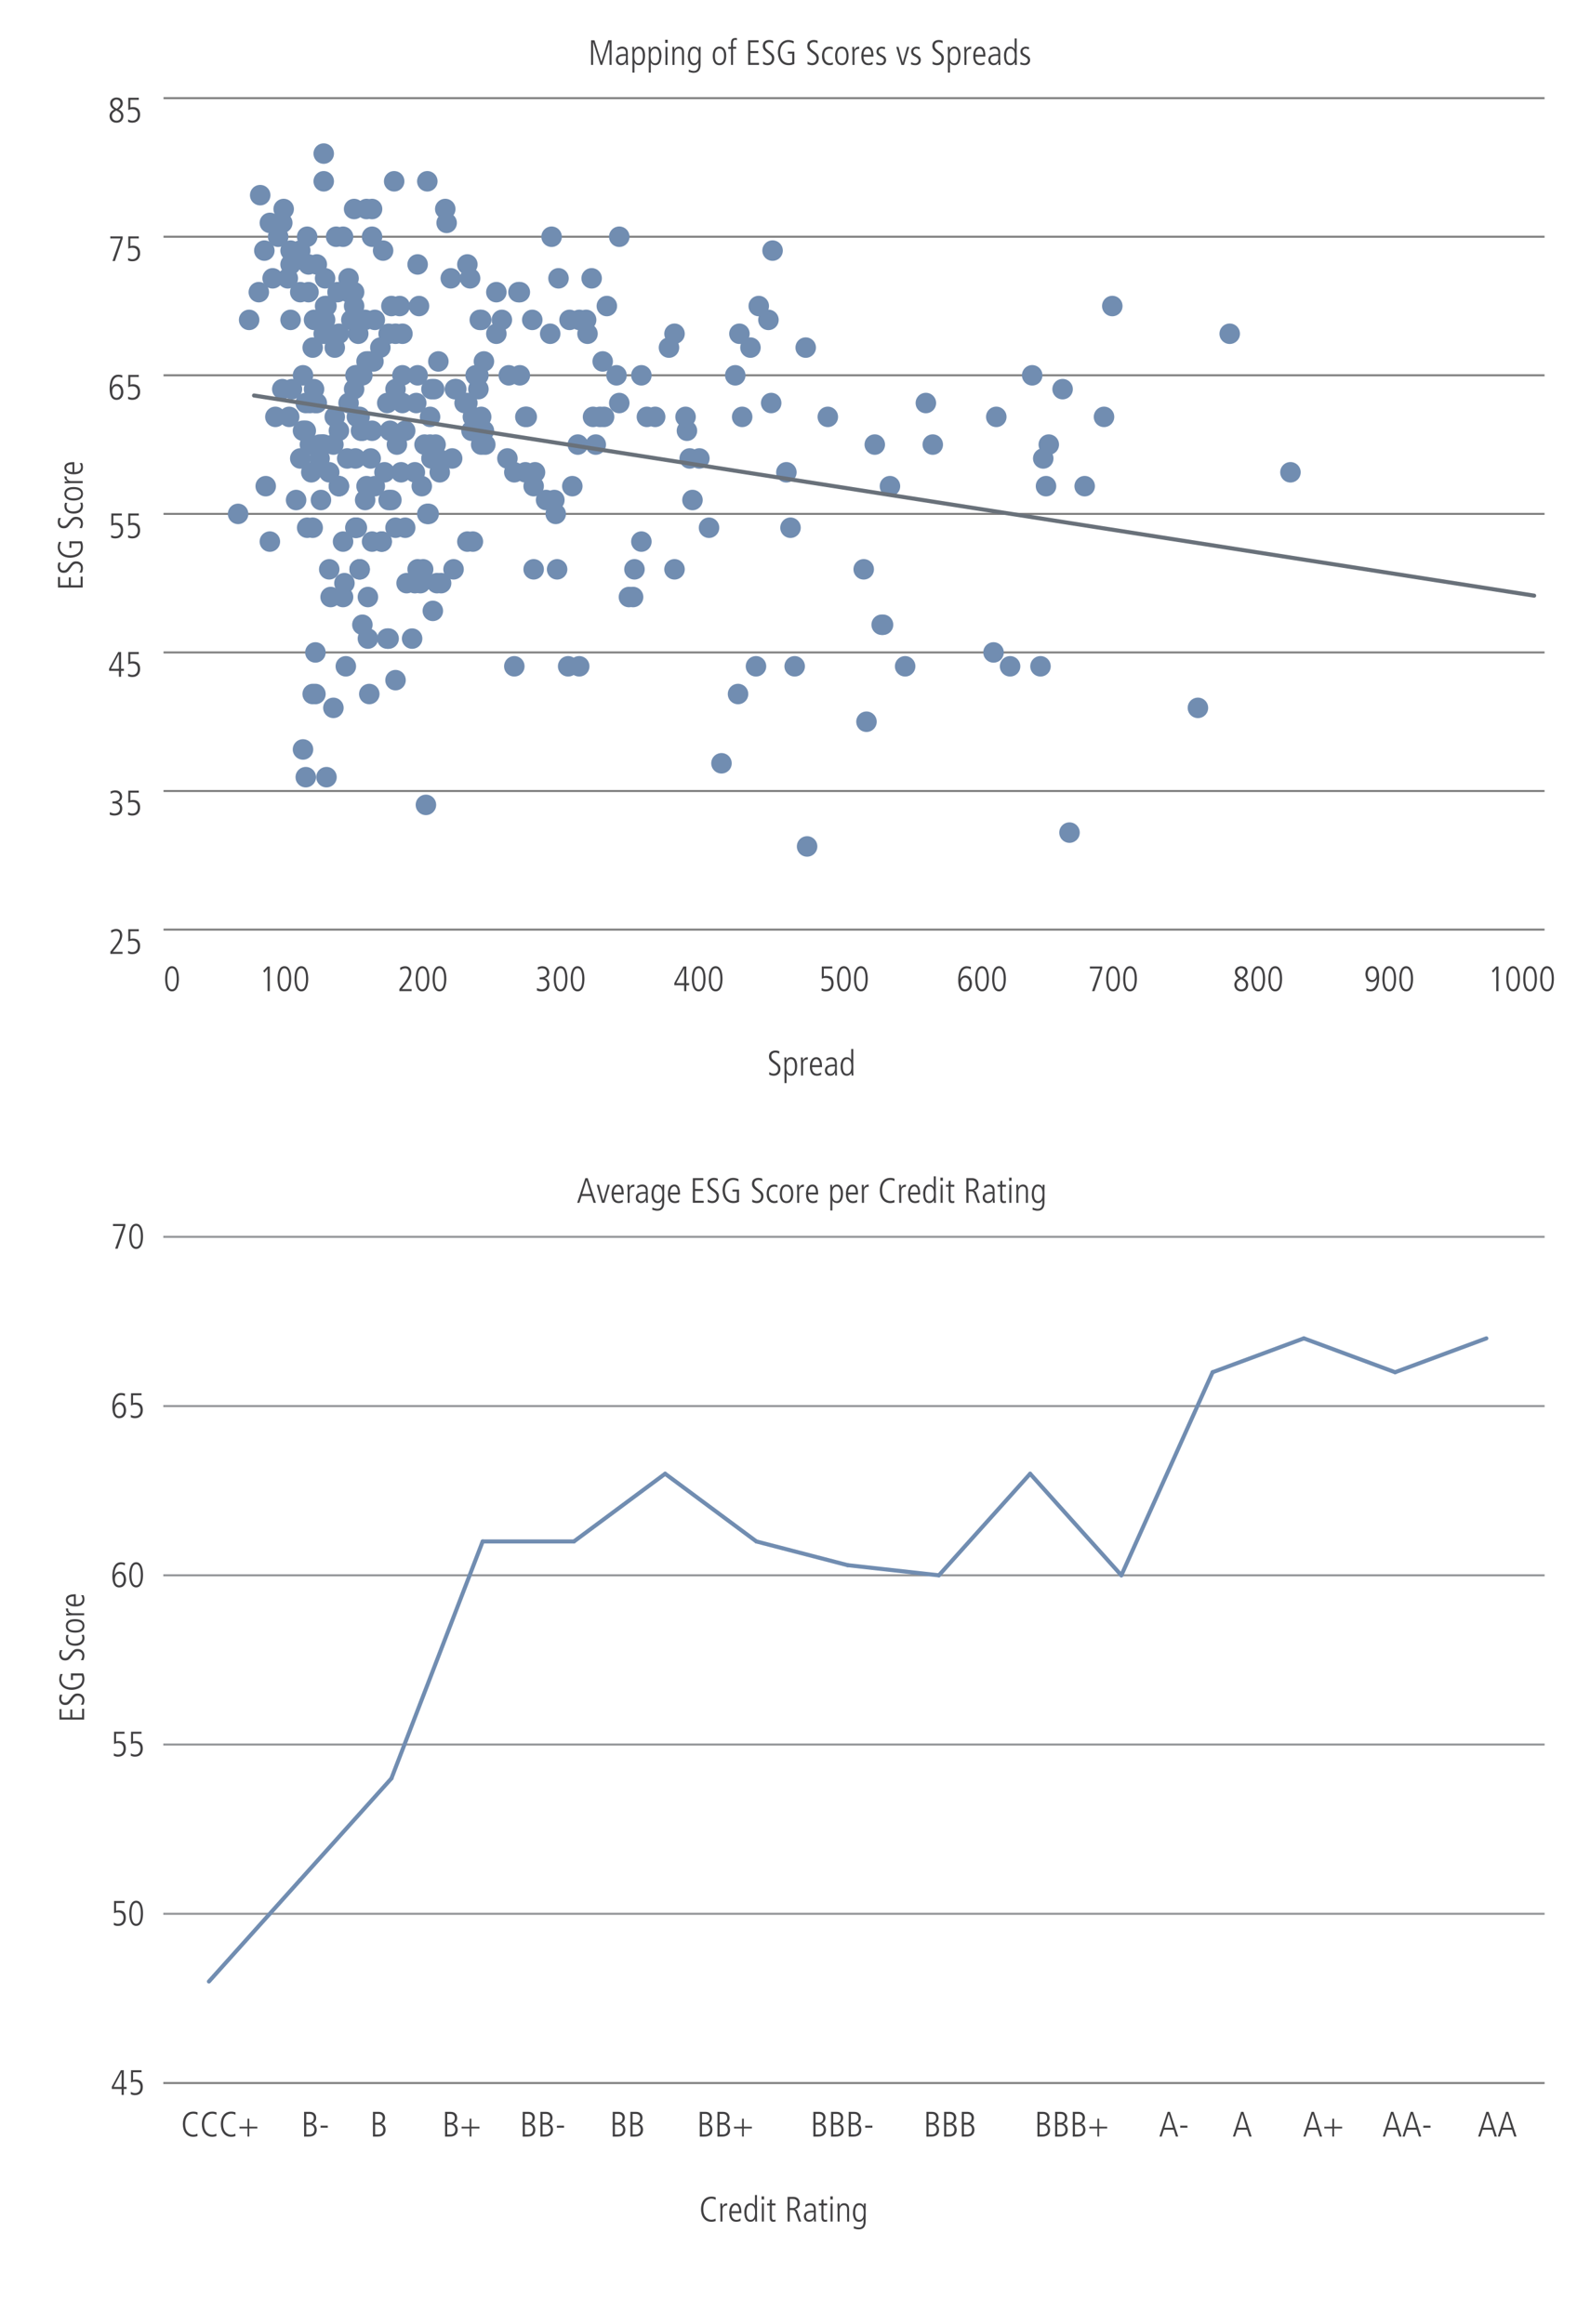 <?xml version="1.0" encoding="utf-8"?>
<!-- Generator: Adobe Illustrator 23.0.1, SVG Export Plug-In . SVG Version: 6.00 Build 0)  -->
<svg version="1.1" xmlns="http://www.w3.org/2000/svg" xmlns:xlink="http://www.w3.org/1999/xlink" x="0px" y="0px"
	 viewBox="0 0 580 854.53" style="enable-background:new 0 0 580 854.53;" xml:space="preserve">
<style type="text/css">
	.st0{fill:#414042;}
	.st1{fill:none;stroke:#808080;stroke-width:0.75;stroke-miterlimit:10;}
	.st2{fill:none;}
	.st3{fill:#718DB1;}
	.st4{fill:none;stroke:#939598;stroke-width:0.75;stroke-miterlimit:10;}
	.st5{fill:none;stroke:#718DB1;stroke-width:1.5;stroke-linecap:round;stroke-miterlimit:10;}
	.st6{fill:none;stroke:#69717A;stroke-width:1.5;stroke-linecap:round;stroke-miterlimit:10;}
</style>
<g id="Chart_2">
	<g>
		<path class="st0" d="M217.4,14.8h1.23l2.52,7.88h0.03l2.52-7.88h1.23v9.07h-0.75v-8.32h-0.03l-2.68,8.32h-0.61l-2.69-8.32h-0.03
			v8.32h-0.75V14.8z"/>
		<path class="st0" d="M230.9,22.4c0,0.49,0.04,0.99,0.08,1.48h-0.68l-0.05-0.95h-0.03c-0.46,0.73-1,1.04-1.86,1.04
			c-1.03,0-1.85-0.84-1.85-1.92c0-2.12,2.25-2.16,3.2-2.16h0.48c0-0.83,0-2.03-1.38-2.03c-0.88,0-1.59,0.62-1.66,0.69l-0.12-0.81
			c0.62-0.34,1.09-0.58,1.82-0.58c2.04,0,2.04,1.72,2.04,2.2V22.4z M230.19,20.54c-1.56,0-2.87,0-2.87,1.51
			c0,0.56,0.42,1.22,1.22,1.22c0.35,0,1.65-0.14,1.65-1.95V20.54z"/>
		<path class="st0" d="M232.59,19.44c0-1.04-0.03-1.62-0.05-2.2h0.7v0.98h0.03c0.44-0.69,0.99-1.07,1.74-1.07
			c2.16,0,2.24,2.73,2.24,3.19c0,1.89-0.61,3.63-2.2,3.63c-0.79,0-1.37-0.34-1.68-0.92h-0.03v3.64h-0.75V19.44z M234.93,17.86
			c-1.29,0-1.64,1.27-1.64,2.63c0,0.88,0,2.78,1.62,2.78c1.13,0,1.52-1.17,1.52-2.7C236.43,20.02,236.43,17.86,234.93,17.86z"/>
		<path class="st0" d="M238.61,19.44c0-1.04-0.03-1.62-0.05-2.2h0.7v0.98h0.03c0.44-0.69,0.99-1.07,1.74-1.07
			c2.16,0,2.24,2.73,2.24,3.19c0,1.89-0.61,3.63-2.2,3.63c-0.79,0-1.36-0.34-1.68-0.92h-0.03v3.64h-0.75V19.44z M240.95,17.86
			c-1.29,0-1.64,1.27-1.64,2.63c0,0.88,0,2.78,1.62,2.78c1.13,0,1.52-1.17,1.52-2.7C242.45,20.02,242.45,17.86,240.95,17.86z"/>
		<path class="st0" d="M244.66,14.61h0.91v1.17h-0.91V14.61z M244.74,17.25h0.75v6.63h-0.75V17.25z"/>
		<path class="st0" d="M247.33,19.3c0-0.69-0.04-1.37-0.05-2.05h0.7c0.03,0.3,0.04,0.49,0.05,0.98h0.03
			c0.16-0.29,0.59-1.07,1.69-1.07c1.83,0,1.83,1.83,1.83,2.27v4.45h-0.75v-4.47c0-0.46,0-1.55-1.24-1.55c-0.92,0-1.51,0.87-1.51,1.9
			v4.12h-0.75V19.3z"/>
		<path class="st0" d="M255.23,17.16c0.83,0,1.35,0.38,1.74,1.07H257v-0.98h0.7c-0.03,0.57-0.05,1.16-0.05,2.2v4.28
			c0,1.87-0.71,3.04-2.48,3.04c-0.71,0-1.05-0.1-1.89-0.36l0.05-0.84c0.64,0.36,1.39,0.51,1.82,0.51c1.64,0,1.74-1.51,1.74-2.18
			v-0.91h-0.03c-0.39,0.66-0.88,1-1.68,1c-1.66,0-2.2-1.9-2.2-3.16C253,19.89,253.07,17.16,255.23,17.16z M255.32,23.27
			c1.25,0,1.62-1.1,1.62-2.78c0-1.35-0.35-2.63-1.64-2.63c-1.51,0-1.51,2.16-1.51,2.7C253.8,22.1,254.19,23.27,255.32,23.27z"/>
		<path class="st0" d="M262.14,20.56c0-1.66,0.55-3.41,2.48-3.41s2.48,1.74,2.48,3.41s-0.55,3.41-2.48,3.41
			S262.14,22.23,262.14,20.56z M266.3,20.56c0-0.53,0-2.7-1.68-2.7s-1.68,2.17-1.68,2.7c0,0.53,0,2.7,1.68,2.7
			S266.3,21.1,266.3,20.56z"/>
		<path class="st0" d="M268.86,17.95h-1.03v-0.7h1.03v-1.42c0-1,0.27-1.86,1.62-1.86c0.26,0,0.44,0.04,0.57,0.06v0.75
			c-0.13-0.05-0.34-0.12-0.6-0.12c-0.66,0-0.85,0.48-0.85,1.01v1.56h1.17v0.7h-1.17v5.93h-0.75V17.95z"/>
		<path class="st0" d="M275.16,14.8h3.85v0.75h-3.04v3.22h2.9v0.75h-2.9v3.59h3.19v0.75h-3.99V14.8z"/>
		<path class="st0" d="M280.67,22.6c0.62,0.56,1.37,0.61,1.6,0.61c1.46,0,1.64-1.3,1.64-1.64c0-1.05-0.62-1.48-1.72-2.21
			c-1.26-0.86-1.64-1.43-1.64-2.46c0-2.02,1.83-2.2,2.37-2.2c0.73,0,1.22,0.21,1.43,0.29l-0.04,0.91c-0.35-0.21-0.77-0.44-1.44-0.44
			c-0.52,0-1.46,0.27-1.46,1.33c0,0.9,0.47,1.25,1.25,1.82c1.61,1.18,2.11,1.6,2.11,2.85c0,1.52-1.04,2.51-2.43,2.51
			c-0.56,0-1.25-0.13-1.72-0.43L280.67,22.6z"/>
		<path class="st0" d="M289.72,19h2.43v4.47c-0.65,0.35-1.35,0.49-2.09,0.49c-3.19,0-3.97-2.99-3.97-4.72
			c0-2.33,1.39-4.54,3.94-4.54c0.73,0,1.62,0.29,1.9,0.44l-0.04,0.88c-0.35-0.27-1.22-0.57-1.91-0.57c-1.3,0-3.03,0.99-3.03,3.86
			c0,1.66,0.75,3.89,3.15,3.89c0.47,0,0.83-0.05,1.25-0.27v-3.19h-1.62V19z"/>
		<path class="st0" d="M297.04,22.6c0.62,0.56,1.36,0.61,1.6,0.61c1.46,0,1.64-1.3,1.64-1.64c0-1.05-0.62-1.48-1.72-2.21
			c-1.26-0.86-1.64-1.43-1.64-2.46c0-2.02,1.83-2.2,2.37-2.2c0.73,0,1.22,0.21,1.43,0.29l-0.04,0.91c-0.35-0.21-0.77-0.44-1.44-0.44
			c-0.52,0-1.46,0.27-1.46,1.33c0,0.9,0.47,1.25,1.25,1.82c1.61,1.18,2.11,1.6,2.11,2.85c0,1.52-1.04,2.51-2.43,2.51
			c-0.56,0-1.25-0.13-1.72-0.43L297.04,22.6z"/>
		<path class="st0" d="M306.27,18.25c-0.3-0.25-0.81-0.34-1.2-0.34c-1.01,0-1.94,0.7-1.94,2.46c0,2.43,1.34,2.85,2.05,2.85
			c0.3,0,0.9-0.09,1.12-0.35l0.06,0.86c-0.33,0.14-0.82,0.25-1.29,0.25c-1.42,0-2.76-1.09-2.76-3.38c0-2.03,0.9-3.43,2.74-3.43
			c0.53,0,0.92,0.1,1.24,0.23L306.27,18.25z"/>
		<path class="st0" d="M307.14,20.56c0-1.66,0.55-3.41,2.48-3.41s2.48,1.74,2.48,3.41s-0.55,3.41-2.48,3.41
			S307.14,22.23,307.14,20.56z M311.3,20.56c0-0.53,0-2.7-1.68-2.7s-1.68,2.17-1.68,2.7c0,0.53,0,2.7,1.68,2.7
			S311.3,21.1,311.3,20.56z"/>
		<path class="st0" d="M313.52,19.3c0-0.69-0.04-1.37-0.05-2.05h0.7c0.01,0.39,0.04,0.78,0.05,1.05h0.03
			c0.48-0.95,1.04-1.14,1.77-1.14v0.81c-1.2,0-1.74,0.52-1.74,1.74v4.17h-0.75V19.3z"/>
		<path class="st0" d="M317.59,20.81c0,2.46,1.57,2.46,1.87,2.46c0.43,0,1.05-0.21,1.43-0.55l0.04,0.87
			c-0.31,0.17-0.75,0.38-1.55,0.38c-2.6,0-2.6-2.74-2.6-3.41c0-2.5,1.23-3.41,2.35-3.41c1.92,0,2.12,2.04,2.12,3.65H317.59z
			 M320.45,20.11c0-1.76-0.74-2.25-1.35-2.25c-1.03,0-1.51,1.39-1.51,2.25H320.45z"/>
		<path class="st0" d="M325.42,18.13c-0.38-0.14-0.7-0.27-1.13-0.27c-0.78,0-1.13,0.58-1.13,1.05c0,0.61,0.23,0.74,1.13,1.24
			c0.91,0.49,1.61,0.83,1.61,1.9c0,1.2-0.84,1.92-1.96,1.92c-0.82,0-1.29-0.17-1.68-0.31l0.1-0.84c0.22,0.16,0.9,0.46,1.51,0.46
			c0.71,0,1.22-0.55,1.22-1.14c0-0.64-0.4-0.9-1.18-1.29c-1.12-0.56-1.56-0.91-1.56-1.85c0-1.25,1.07-1.83,1.95-1.83
			c0.44,0,0.97,0.12,1.22,0.19L325.42,18.13z"/>
		<path class="st0" d="M329.63,17.25h0.81l1.57,5.77h0.03l1.62-5.77h0.75l-1.94,6.63h-0.91L329.63,17.25z"/>
		<path class="st0" d="M338.18,18.13c-0.38-0.14-0.7-0.27-1.13-0.27c-0.78,0-1.13,0.58-1.13,1.05c0,0.61,0.23,0.74,1.13,1.24
			c0.91,0.49,1.61,0.83,1.61,1.9c0,1.2-0.84,1.92-1.96,1.92c-0.82,0-1.29-0.17-1.68-0.31l0.1-0.84c0.22,0.16,0.9,0.46,1.51,0.46
			c0.71,0,1.22-0.55,1.22-1.14c0-0.64-0.4-0.9-1.18-1.29c-1.12-0.56-1.56-0.91-1.56-1.85c0-1.25,1.07-1.83,1.95-1.83
			c0.44,0,0.97,0.12,1.22,0.19L338.18,18.13z"/>
		<path class="st0" d="M343.03,22.6c0.62,0.56,1.36,0.61,1.6,0.61c1.46,0,1.64-1.3,1.64-1.64c0-1.05-0.62-1.48-1.72-2.21
			c-1.26-0.86-1.64-1.43-1.64-2.46c0-2.02,1.83-2.2,2.37-2.2c0.73,0,1.22,0.21,1.43,0.29l-0.04,0.91c-0.35-0.21-0.77-0.44-1.44-0.44
			c-0.52,0-1.46,0.27-1.46,1.33c0,0.9,0.47,1.25,1.25,1.82c1.61,1.18,2.11,1.6,2.11,2.85c0,1.52-1.04,2.51-2.43,2.51
			c-0.56,0-1.25-0.13-1.72-0.43L343.03,22.6z"/>
		<path class="st0" d="M348.62,19.44c0-1.04-0.03-1.62-0.05-2.2h0.7v0.98h0.03c0.44-0.69,0.99-1.07,1.74-1.07
			c2.16,0,2.24,2.73,2.24,3.19c0,1.89-0.61,3.63-2.2,3.63c-0.79,0-1.36-0.34-1.68-0.92h-0.03v3.64h-0.75V19.44z M350.96,17.86
			c-1.29,0-1.64,1.27-1.64,2.63c0,0.88,0,2.78,1.62,2.78c1.13,0,1.52-1.17,1.52-2.7C352.47,20.02,352.47,17.86,350.96,17.86z"/>
		<path class="st0" d="M354.69,19.3c0-0.69-0.04-1.37-0.05-2.05h0.7c0.01,0.39,0.04,0.78,0.05,1.05h0.03
			c0.48-0.95,1.04-1.14,1.77-1.14v0.81c-1.2,0-1.74,0.52-1.74,1.74v4.17h-0.75V19.3z"/>
		<path class="st0" d="M358.76,20.81c0,2.46,1.57,2.46,1.87,2.46c0.43,0,1.05-0.21,1.43-0.55l0.04,0.87
			c-0.31,0.17-0.75,0.38-1.55,0.38c-2.6,0-2.6-2.74-2.6-3.41c0-2.5,1.23-3.41,2.35-3.41c1.92,0,2.12,2.04,2.12,3.65H358.76z
			 M361.62,20.11c0-1.76-0.74-2.25-1.35-2.25c-1.03,0-1.51,1.39-1.51,2.25H361.62z"/>
		<path class="st0" d="M367.88,22.4c0,0.49,0.04,0.99,0.08,1.48h-0.68l-0.05-0.95h-0.03c-0.46,0.73-1,1.04-1.86,1.04
			c-1.03,0-1.85-0.84-1.85-1.92c0-2.12,2.25-2.16,3.2-2.16h0.48c0-0.83,0-2.03-1.38-2.03c-0.88,0-1.59,0.62-1.66,0.69l-0.12-0.81
			c0.62-0.34,1.09-0.58,1.82-0.58c2.04,0,2.04,1.72,2.04,2.2V22.4z M367.17,20.54c-1.56,0-2.87,0-2.87,1.51
			c0,0.56,0.42,1.22,1.22,1.22c0.35,0,1.65-0.14,1.65-1.95V20.54z"/>
		<path class="st0" d="M373.92,21.68c0,1.04,0.03,1.62,0.05,2.2h-0.7v-0.91h-0.03c-0.49,0.62-0.91,1-1.74,1
			c-2.16,0-2.24-2.73-2.24-3.65c0-1.26,0.53-3.16,2.2-3.16c0.85,0,1.34,0.34,1.68,0.95h0.03v-3.98h0.75V21.68z M371.58,23.27
			c1.29,0,1.64-1.27,1.64-2.63c0-0.88,0-2.78-1.62-2.78c-1.13,0-1.52,1.17-1.52,2.7C370.07,21.11,370.07,23.27,371.58,23.27z"/>
		<path class="st0" d="M378.38,18.13c-0.38-0.14-0.7-0.27-1.13-0.27c-0.78,0-1.13,0.58-1.13,1.05c0,0.61,0.23,0.74,1.13,1.24
			c0.91,0.49,1.61,0.83,1.61,1.9c0,1.2-0.84,1.92-1.96,1.92c-0.82,0-1.29-0.17-1.68-0.31l0.1-0.84c0.22,0.16,0.9,0.46,1.51,0.46
			c0.71,0,1.22-0.55,1.22-1.14c0-0.64-0.4-0.9-1.18-1.29c-1.12-0.56-1.56-0.91-1.56-1.85c0-1.25,1.07-1.83,1.95-1.83
			c0.44,0,0.97,0.12,1.22,0.19L378.38,18.13z"/>
	</g>
	<g>
		<path class="st0" d="M215.29,433.17h0.86l3.02,9.07h-0.86l-0.79-2.5h-3.61l-0.82,2.5h-0.81L215.29,433.17z M214.13,438.99h3.13
			l-1.53-4.97h-0.03L214.13,438.99z"/>
		<path class="st0" d="M219.48,435.61h0.81l1.57,5.77h0.03l1.62-5.77h0.75l-1.94,6.63h-0.91L219.48,435.61z"/>
		<path class="st0" d="M225.74,439.18c0,2.46,1.57,2.46,1.87,2.46c0.43,0,1.05-0.21,1.43-0.55l0.04,0.87
			c-0.31,0.17-0.75,0.38-1.55,0.38c-2.6,0-2.6-2.74-2.6-3.41c0-2.5,1.23-3.41,2.35-3.41c1.92,0,2.12,2.04,2.12,3.65H225.74z
			 M228.6,438.47c0-1.75-0.74-2.25-1.35-2.25c-1.03,0-1.51,1.39-1.51,2.25H228.6z"/>
		<path class="st0" d="M230.82,437.67c0-0.69-0.04-1.37-0.05-2.05h0.7c0.01,0.39,0.04,0.78,0.05,1.05h0.03
			c0.48-0.95,1.04-1.14,1.77-1.14v0.81c-1.2,0-1.74,0.52-1.74,1.74v4.17h-0.75V437.67z"/>
		<path class="st0" d="M238.23,440.76c0,0.49,0.04,0.99,0.08,1.48h-0.68l-0.05-0.95h-0.03c-0.46,0.73-1,1.04-1.86,1.04
			c-1.03,0-1.85-0.84-1.85-1.92c0-2.12,2.25-2.16,3.2-2.16h0.48c0-0.83,0-2.03-1.38-2.03c-0.88,0-1.59,0.62-1.66,0.69l-0.12-0.81
			c0.62-0.34,1.09-0.59,1.82-0.59c2.04,0,2.04,1.72,2.04,2.2V440.76z M237.53,438.9c-1.56,0-2.87,0-2.87,1.51
			c0,0.56,0.42,1.22,1.22,1.22c0.35,0,1.65-0.14,1.65-1.95V438.9z"/>
		<path class="st0" d="M241.86,435.52c0.83,0,1.35,0.38,1.74,1.07h0.03v-0.97h0.7c-0.03,0.57-0.05,1.16-0.05,2.2v4.28
			c0,1.87-0.71,3.04-2.48,3.04c-0.71,0-1.05-0.1-1.89-0.36l0.05-0.85c0.64,0.36,1.39,0.51,1.82,0.51c1.64,0,1.74-1.51,1.74-2.18
			v-0.91h-0.03c-0.39,0.66-0.88,1-1.68,1c-1.66,0-2.2-1.9-2.2-3.16C239.63,438.25,239.7,435.52,241.86,435.52z M241.95,441.63
			c1.25,0,1.63-1.1,1.63-2.78c0-1.35-0.35-2.63-1.64-2.63c-1.51,0-1.51,2.16-1.51,2.7C240.43,440.46,240.82,441.63,241.95,441.63z"
			/>
		<path class="st0" d="M246.45,439.18c0,2.46,1.57,2.46,1.87,2.46c0.43,0,1.05-0.21,1.43-0.55l0.04,0.87
			c-0.31,0.17-0.75,0.38-1.55,0.38c-2.6,0-2.6-2.74-2.6-3.41c0-2.5,1.23-3.41,2.35-3.41c1.92,0,2.12,2.04,2.12,3.65H246.45z
			 M249.31,438.47c0-1.75-0.74-2.25-1.35-2.25c-1.03,0-1.51,1.39-1.51,2.25H249.31z"/>
		<path class="st0" d="M254.81,433.17h3.85v0.75h-3.04v3.22h2.9v0.75h-2.9v3.59h3.19v0.75h-3.99V433.17z"/>
		<path class="st0" d="M260.32,440.97c0.62,0.56,1.36,0.61,1.6,0.61c1.46,0,1.64-1.3,1.64-1.64c0-1.05-0.62-1.48-1.72-2.21
			c-1.26-0.86-1.64-1.43-1.64-2.46c0-2.02,1.83-2.2,2.37-2.2c0.73,0,1.22,0.21,1.43,0.29l-0.04,0.91c-0.35-0.21-0.77-0.44-1.44-0.44
			c-0.52,0-1.46,0.27-1.46,1.33c0,0.9,0.47,1.25,1.25,1.82c1.61,1.18,2.11,1.6,2.11,2.85c0,1.52-1.04,2.51-2.43,2.51
			c-0.56,0-1.25-0.13-1.72-0.43L260.32,440.97z"/>
		<path class="st0" d="M269.37,437.37h2.43v4.47c-0.65,0.35-1.35,0.49-2.09,0.49c-3.19,0-3.96-2.99-3.96-4.72
			c0-2.33,1.39-4.54,3.94-4.54c0.73,0,1.62,0.29,1.9,0.44l-0.04,0.88c-0.35-0.27-1.22-0.57-1.91-0.57c-1.3,0-3.03,0.99-3.03,3.86
			c0,1.66,0.75,3.89,3.15,3.89c0.47,0,0.83-0.05,1.25-0.27v-3.18h-1.62V437.37z"/>
		<path class="st0" d="M276.69,440.97c0.62,0.56,1.37,0.61,1.6,0.61c1.46,0,1.64-1.3,1.64-1.64c0-1.05-0.62-1.48-1.72-2.21
			c-1.26-0.86-1.64-1.43-1.64-2.46c0-2.02,1.83-2.2,2.37-2.2c0.73,0,1.22,0.21,1.43,0.29l-0.04,0.91c-0.35-0.21-0.77-0.44-1.44-0.44
			c-0.52,0-1.46,0.27-1.46,1.33c0,0.9,0.47,1.25,1.25,1.82c1.61,1.18,2.11,1.6,2.11,2.85c0,1.52-1.04,2.51-2.43,2.51
			c-0.56,0-1.25-0.13-1.72-0.43L276.69,440.97z"/>
		<path class="st0" d="M285.92,436.62c-0.3-0.25-0.81-0.34-1.2-0.34c-1.01,0-1.94,0.7-1.94,2.46c0,2.43,1.34,2.85,2.05,2.85
			c0.3,0,0.9-0.09,1.12-0.35l0.06,0.86c-0.33,0.14-0.82,0.25-1.29,0.25c-1.42,0-2.76-1.09-2.76-3.38c0-2.03,0.9-3.43,2.74-3.43
			c0.53,0,0.92,0.1,1.23,0.23L285.92,436.62z"/>
		<path class="st0" d="M286.79,438.93c0-1.66,0.55-3.41,2.48-3.41s2.48,1.74,2.48,3.41s-0.55,3.41-2.48,3.41
			S286.79,440.59,286.79,438.93z M290.95,438.93c0-0.53,0-2.7-1.68-2.7s-1.68,2.17-1.68,2.7s0,2.7,1.68,2.7
			S290.95,439.46,290.95,438.93z"/>
		<path class="st0" d="M293.17,437.67c0-0.69-0.04-1.37-0.05-2.05h0.7c0.01,0.39,0.04,0.78,0.05,1.05h0.03
			c0.48-0.95,1.04-1.14,1.77-1.14v0.81c-1.2,0-1.74,0.52-1.74,1.74v4.17h-0.75V437.67z"/>
		<path class="st0" d="M297.24,439.18c0,2.46,1.57,2.46,1.87,2.46c0.43,0,1.05-0.21,1.43-0.55l0.04,0.87
			c-0.31,0.17-0.75,0.38-1.55,0.38c-2.6,0-2.6-2.74-2.6-3.41c0-2.5,1.23-3.41,2.35-3.41c1.92,0,2.12,2.04,2.12,3.65H297.24z
			 M300.1,438.47c0-1.75-0.74-2.25-1.35-2.25c-1.03,0-1.51,1.39-1.51,2.25H300.1z"/>
		<path class="st0" d="M305.39,437.81c0-1.04-0.03-1.62-0.05-2.2h0.7v0.97h0.03c0.44-0.69,0.99-1.07,1.74-1.07
			c2.16,0,2.24,2.73,2.24,3.19c0,1.88-0.61,3.63-2.2,3.63c-0.79,0-1.36-0.34-1.68-0.92h-0.03v3.64h-0.75V437.81z M307.73,436.23
			c-1.29,0-1.64,1.27-1.64,2.63c0,0.88,0,2.78,1.62,2.78c1.13,0,1.52-1.17,1.52-2.7C309.24,438.38,309.24,436.23,307.73,436.23z"/>
		<path class="st0" d="M311.92,439.18c0,2.46,1.57,2.46,1.87,2.46c0.43,0,1.05-0.21,1.43-0.55l0.04,0.87
			c-0.31,0.17-0.75,0.38-1.55,0.38c-2.6,0-2.6-2.74-2.6-3.41c0-2.5,1.23-3.41,2.35-3.41c1.92,0,2.12,2.04,2.12,3.65H311.92z
			 M314.78,438.47c0-1.75-0.74-2.25-1.35-2.25c-1.03,0-1.51,1.39-1.51,2.25H314.78z"/>
		<path class="st0" d="M317,437.67c0-0.69-0.04-1.37-0.05-2.05h0.7c0.01,0.39,0.04,0.78,0.05,1.05h0.03
			c0.48-0.95,1.04-1.14,1.77-1.14v0.81c-1.2,0-1.74,0.52-1.74,1.74v4.17H317V437.67z"/>
		<path class="st0" d="M328.99,442.05c-0.25,0.09-0.79,0.29-1.55,0.29c-2.69,0-3.85-2.25-3.85-4.68c0-2.34,1.1-4.58,3.9-4.58
			c0.47,0,1.09,0.09,1.52,0.3l-0.04,0.91c-0.25-0.21-0.9-0.46-1.55-0.46c-0.64,0-2.98,0.3-2.98,3.85c0,3.16,1.92,3.9,2.96,3.9
			c0.69,0,1.04-0.17,1.53-0.4L328.99,442.05z"/>
		<path class="st0" d="M330.71,437.67c0-0.69-0.04-1.37-0.05-2.05h0.7c0.01,0.39,0.04,0.78,0.05,1.05h0.03
			c0.48-0.95,1.04-1.14,1.77-1.14v0.81c-1.2,0-1.74,0.52-1.74,1.74v4.17h-0.75V437.67z"/>
		<path class="st0" d="M334.78,439.18c0,2.46,1.57,2.46,1.87,2.46c0.43,0,1.05-0.21,1.43-0.55l0.04,0.87
			c-0.31,0.17-0.75,0.38-1.55,0.38c-2.6,0-2.6-2.74-2.6-3.41c0-2.5,1.23-3.41,2.35-3.41c1.92,0,2.12,2.04,2.12,3.65H334.78z
			 M337.64,438.47c0-1.75-0.74-2.25-1.35-2.25c-1.03,0-1.51,1.39-1.51,2.25H337.64z"/>
		<path class="st0" d="M344.17,440.05c0,1.04,0.03,1.62,0.05,2.2h-0.7v-0.91h-0.03c-0.49,0.62-0.91,1-1.74,1
			c-2.16,0-2.24-2.73-2.24-3.65c0-1.26,0.53-3.16,2.2-3.16c0.85,0,1.34,0.34,1.68,0.95h0.03v-3.98h0.75V440.05z M341.83,441.63
			c1.29,0,1.64-1.27,1.64-2.63c0-0.88,0-2.78-1.62-2.78c-1.13,0-1.52,1.17-1.52,2.7C340.32,439.48,340.32,441.63,341.83,441.63z"/>
		<path class="st0" d="M345.87,432.98h0.91v1.17h-0.91V432.98z M345.95,435.61h0.75v6.63h-0.75V435.61z"/>
		<path class="st0" d="M349.63,434.05v1.56h1.35v0.7h-1.35v4.32c0,0.53,0.09,1,0.73,1c0.35,0,0.48-0.08,0.62-0.14v0.75
			c-0.18,0.07-0.52,0.09-0.87,0.09c-0.98,0-1.23-0.75-1.23-1.5v-4.52h-0.99v-0.7h0.99v-1.33L349.63,434.05z"/>
		<path class="st0" d="M355.43,433.17h2.09c1.57,0,2.39,0.99,2.39,2.31c0,1.55-1.01,2.05-1.78,2.2v0.03
			c0.26,0.05,0.71,0.2,0.92,0.78l1.37,3.76h-0.86l-1.1-3.11c-0.29-0.82-0.55-1.12-1.2-1.12h-1.03v4.23h-0.81V433.17z M356.23,437.27
			h1.1c1.62,0,1.72-1.48,1.72-1.74c0-1.49-1.2-1.6-1.77-1.6h-1.05V437.27z"/>
		<path class="st0" d="M365.8,440.76c0,0.49,0.04,0.99,0.08,1.48h-0.68l-0.05-0.95h-0.03c-0.46,0.73-1,1.04-1.86,1.04
			c-1.03,0-1.85-0.84-1.85-1.92c0-2.12,2.25-2.16,3.2-2.16h0.48c0-0.83,0-2.03-1.38-2.03c-0.88,0-1.59,0.62-1.66,0.69l-0.12-0.81
			c0.62-0.34,1.09-0.59,1.82-0.59c2.04,0,2.04,1.72,2.04,2.2V440.76z M365.1,438.9c-1.56,0-2.87,0-2.87,1.51
			c0,0.56,0.42,1.22,1.22,1.22c0.35,0,1.65-0.14,1.65-1.95V438.9z"/>
		<path class="st0" d="M368.63,434.05v1.56h1.35v0.7h-1.35v4.32c0,0.53,0.09,1,0.73,1c0.35,0,0.48-0.08,0.62-0.14v0.75
			c-0.18,0.07-0.52,0.09-0.87,0.09c-0.98,0-1.23-0.75-1.23-1.5v-4.52h-0.99v-0.7h0.99v-1.33L368.63,434.05z"/>
		<path class="st0" d="M371.14,432.98h0.91v1.17h-0.91V432.98z M371.22,435.61h0.75v6.63h-0.75V435.61z"/>
		<path class="st0" d="M373.81,437.67c0-0.69-0.04-1.37-0.05-2.05h0.7c0.03,0.3,0.04,0.49,0.05,0.97h0.03
			c0.16-0.29,0.59-1.07,1.69-1.07c1.83,0,1.83,1.83,1.83,2.28v4.45h-0.75v-4.47c0-0.46,0-1.55-1.24-1.55c-0.92,0-1.51,0.87-1.51,1.9
			v4.12h-0.75V437.67z"/>
		<path class="st0" d="M381.71,435.52c0.83,0,1.35,0.38,1.74,1.07h0.03v-0.97h0.7c-0.03,0.57-0.05,1.16-0.05,2.2v4.28
			c0,1.87-0.71,3.04-2.48,3.04c-0.71,0-1.05-0.1-1.88-0.36l0.05-0.85c0.64,0.36,1.39,0.51,1.82,0.51c1.64,0,1.74-1.51,1.74-2.18
			v-0.91h-0.03c-0.39,0.66-0.88,1-1.68,1c-1.66,0-2.2-1.9-2.2-3.16C379.48,438.25,379.56,435.52,381.71,435.52z M381.8,441.63
			c1.25,0,1.62-1.1,1.62-2.78c0-1.35-0.35-2.63-1.64-2.63c-1.51,0-1.51,2.16-1.51,2.7C380.28,440.46,380.67,441.63,381.8,441.63z"/>
	</g>
	<g>
		<g>
			<g>
				<path class="st0" d="M63.26,364.5c-2.21,0-2.52-3.05-2.52-4.63s0.31-4.63,2.52-4.63c2.21,0,2.52,3.05,2.52,4.63
					S65.47,364.5,63.26,364.5z M63.26,356c-1.62,0-1.72,2.79-1.72,3.87s0.09,3.87,1.72,3.87c1.62,0,1.72-2.79,1.72-3.87
					S64.88,356,63.26,356z"/>
			</g>
		</g>
		<g>
			<g>
				<path class="st0" d="M98.41,355.34h0.81v9.07h-0.81v-8.16l-1.17,1.35l-0.44-0.6L98.41,355.34z"/>
				<path class="st0" d="M104.59,364.5c-2.21,0-2.52-3.05-2.52-4.63s0.31-4.63,2.52-4.63s2.52,3.05,2.52,4.63
					S106.8,364.5,104.59,364.5z M104.59,356c-1.62,0-1.72,2.79-1.72,3.87s0.09,3.87,1.72,3.87s1.72-2.79,1.72-3.87
					S106.22,356,104.59,356z"/>
				<path class="st0" d="M110.83,364.5c-2.21,0-2.52-3.05-2.52-4.63s0.31-4.63,2.52-4.63s2.52,3.05,2.52,4.63
					S113.04,364.5,110.83,364.5z M110.83,356c-1.62,0-1.72,2.79-1.72,3.87s0.09,3.87,1.72,3.87s1.72-2.79,1.72-3.87
					S112.46,356,110.83,356z"/>
			</g>
		</g>
		<g>
			<g>
				<path class="st0" d="M146.9,363.62l0.69-0.86c1.05-1.3,2.83-3.37,2.83-5.13c0-0.92-0.42-1.62-1.42-1.62
					c-0.57,0-1.3,0.34-1.73,0.71l-0.12-0.9c0.4-0.26,1.04-0.57,1.91-0.57c1.61,0,2.21,1.25,2.21,2.38c0,1.72-1.53,3.64-2.3,4.59
					l-1.17,1.44h3.59v0.75h-4.5V363.62z"/>
				<path class="st0" d="M155.39,364.5c-2.21,0-2.52-3.05-2.52-4.63s0.31-4.63,2.52-4.63s2.52,3.05,2.52,4.63
					S157.6,364.5,155.39,364.5z M155.39,356c-1.62,0-1.72,2.79-1.72,3.87s0.09,3.87,1.72,3.87s1.72-2.79,1.72-3.87
					S157.01,356,155.39,356z"/>
				<path class="st0" d="M161.63,364.5c-2.21,0-2.52-3.05-2.52-4.63s0.31-4.63,2.52-4.63s2.52,3.05,2.52,4.63
					S163.84,364.5,161.63,364.5z M161.63,356c-1.62,0-1.72,2.79-1.72,3.87s0.09,3.87,1.72,3.87s1.72-2.79,1.72-3.87
					S163.25,356,161.63,356z"/>
			</g>
		</g>
		<g>
			<g>
				<path class="st0" d="M197.52,363.26c0.25,0.17,1.08,0.49,1.69,0.49c1.03,0,2-0.55,2-1.95c0-1.17-0.92-1.72-2-1.72h-0.75v-0.75
					c1.26,0,2.69-0.21,2.69-1.7c0-0.23-0.08-1.62-1.81-1.62c-0.38,0-0.88,0.09-1.5,0.53l-0.06-0.86c0.34-0.23,1.24-0.43,1.66-0.43
					c1.96,0,2.56,1.4,2.56,2.3c0,1.11-0.64,1.75-1.62,2.04v0.03c0.73,0.12,1.69,0.9,1.69,2.29c0,1.73-1.09,2.6-2.94,2.6
					c-0.92,0-1.36-0.21-1.68-0.36L197.52,363.26z"/>
				<path class="st0" d="M206.18,364.5c-2.21,0-2.52-3.05-2.52-4.63s0.31-4.63,2.52-4.63s2.52,3.05,2.52,4.63
					S208.39,364.5,206.18,364.5z M206.18,356c-1.62,0-1.72,2.79-1.72,3.87s0.09,3.87,1.72,3.87s1.72-2.79,1.72-3.87
					S207.81,356,206.18,356z"/>
				<path class="st0" d="M212.42,364.5c-2.21,0-2.52-3.05-2.52-4.63s0.31-4.63,2.52-4.63s2.52,3.05,2.52,4.63
					S214.63,364.5,212.42,364.5z M212.42,356c-1.62,0-1.72,2.79-1.72,3.87s0.09,3.87,1.72,3.87s1.72-2.79,1.72-3.87
					S214.05,356,212.42,356z"/>
			</g>
		</g>
		<g>
			<g>
				<path class="st0" d="M251.36,355.34h1.07v6.15h1.03v0.75h-1.03v2.17h-0.81v-2.17h-3.6v-0.82L251.36,355.34z M248.72,361.49h2.9
					v-5.34h-0.03L248.72,361.49z"/>
				<path class="st0" d="M256.97,364.5c-2.21,0-2.52-3.05-2.52-4.63s0.31-4.63,2.52-4.63s2.52,3.05,2.52,4.63
					S259.18,364.5,256.97,364.5z M256.97,356c-1.62,0-1.72,2.79-1.72,3.87s0.09,3.87,1.72,3.87s1.72-2.79,1.72-3.87
					S258.6,356,256.97,356z"/>
				<path class="st0" d="M263.21,364.5c-2.21,0-2.52-3.05-2.52-4.63s0.31-4.63,2.52-4.63s2.52,3.05,2.52,4.63
					S265.42,364.5,263.21,364.5z M263.21,356c-1.62,0-1.72,2.79-1.72,3.87s0.09,3.87,1.72,3.87s1.72-2.79,1.72-3.87
					S264.84,356,263.21,356z"/>
			</g>
		</g>
		<g>
			<g>
				<path class="st0" d="M302.19,363.28c0.62,0.42,1.27,0.47,1.56,0.47c1.48,0,1.98-1.18,1.98-2.22c0-1.07-0.52-2-1.96-2
					c-0.71,0-0.94,0.09-1.47,0.31c-0.03,0-0.04,0.01-0.05,0.01v-4.51h3.86v0.75H303v2.86c0.23-0.09,0.64-0.18,1-0.18
					c2.03,0,2.59,1.34,2.59,2.76c0,1.72-0.94,2.98-2.87,2.98c-0.81,0-1.18-0.18-1.56-0.35L302.19,363.28z"/>
				<path class="st0" d="M310.38,364.5c-2.21,0-2.52-3.05-2.52-4.63s0.31-4.63,2.52-4.63s2.52,3.05,2.52,4.63
					S312.59,364.5,310.38,364.5z M310.38,356c-1.62,0-1.72,2.79-1.72,3.87s0.09,3.87,1.72,3.87s1.72-2.79,1.72-3.87
					S312.01,356,310.38,356z"/>
				<path class="st0" d="M316.62,364.5c-2.21,0-2.52-3.05-2.52-4.63s0.31-4.63,2.52-4.63s2.52,3.05,2.52,4.63
					S318.83,364.5,316.62,364.5z M316.62,356c-1.62,0-1.72,2.79-1.72,3.87s0.09,3.87,1.72,3.87s1.72-2.79,1.72-3.87
					S318.25,356,316.62,356z"/>
			</g>
		</g>
		<g>
			<g>
				<path class="st0" d="M357.02,356.4c-0.21-0.1-0.62-0.4-1.35-0.4c-2.41,0-2.5,3.55-2.5,3.94h0.03c0.53-1.18,1.53-1.27,1.89-1.27
					c1.86,0,2.38,1.85,2.38,2.98c0,1.21-0.62,2.86-2.52,2.86c-2.2,0-2.52-2.51-2.52-4.02c0-1.11,0-5.24,3.17-5.24
					c0.48,0,1.04,0.1,1.5,0.25L357.02,356.4z M354.94,363.75c0.73,0,1.66-0.51,1.66-2.24c0-0.64-0.29-2.09-1.66-2.09
					c-0.94,0-1.56,0.88-1.56,2.12C353.38,363.32,354.32,363.75,354.94,363.75z"/>
				<path class="st0" d="M361.18,364.5c-2.21,0-2.52-3.05-2.52-4.63s0.31-4.63,2.52-4.63s2.52,3.05,2.52,4.63
					S363.39,364.5,361.18,364.5z M361.18,356c-1.62,0-1.72,2.79-1.72,3.87s0.09,3.87,1.72,3.87s1.72-2.79,1.72-3.87
					S362.8,356,361.18,356z"/>
				<path class="st0" d="M367.42,364.5c-2.21,0-2.52-3.05-2.52-4.63s0.31-4.63,2.52-4.63s2.52,3.05,2.52,4.63
					S369.63,364.5,367.42,364.5z M367.42,356c-1.62,0-1.72,2.79-1.72,3.87s0.09,3.87,1.72,3.87s1.72-2.79,1.72-3.87
					S369.04,356,367.42,356z"/>
			</g>
		</g>
		<g>
			<g>
				<path class="st0" d="M400.84,355.34h4.55v0.79l-2.85,8.28h-0.91l2.95-8.32h-3.74V355.34z"/>
				<path class="st0" d="M409.36,364.5c-2.21,0-2.52-3.05-2.52-4.63s0.31-4.63,2.52-4.63s2.52,3.05,2.52,4.63
					S411.57,364.5,409.36,364.5z M409.36,356c-1.62,0-1.72,2.79-1.72,3.87s0.09,3.87,1.72,3.87s1.72-2.79,1.72-3.87
					S410.98,356,409.36,356z"/>
				<path class="st0" d="M415.6,364.5c-2.21,0-2.52-3.05-2.52-4.63s0.31-4.63,2.52-4.63s2.52,3.05,2.52,4.63
					S417.81,364.5,415.6,364.5z M415.6,356c-1.62,0-1.72,2.79-1.72,3.87s0.09,3.87,1.72,3.87s1.72-2.79,1.72-3.87
					S417.22,356,415.6,356z"/>
			</g>
		</g>
		<g>
			<g>
				<path class="st0" d="M454.2,357.37c0-1.55,1.38-2.12,2.34-2.12c1.81,0,2.3,1.25,2.3,2.08c0,1.26-1,1.95-1.55,2.33
					c0.66,0.35,1.78,0.94,1.78,2.35c0,1.04-0.61,2.5-2.56,2.5c-1.62,0-2.54-1.14-2.54-2.46c0-1.62,1.52-2.29,1.73-2.37
					C454.8,359.19,454.2,358.41,454.2,357.37z M456.41,360.02l-0.26,0.16c-1.31,0.73-1.31,1.53-1.31,1.9c0,0.86,0.6,1.68,1.73,1.68
					c0.56,0,1.65-0.33,1.65-1.73C458.22,360.93,457.21,360.4,456.41,360.02z M456.51,356c-0.75,0-1.46,0.6-1.46,1.46
					c0,0.75,0.56,1.5,1.62,1.88c0.91-0.65,1.3-1.37,1.3-1.98C457.98,356.53,457.27,356,456.51,356z"/>
				<path class="st0" d="M462.77,364.5c-2.21,0-2.52-3.05-2.52-4.63s0.31-4.63,2.52-4.63s2.52,3.05,2.52,4.63
					S464.98,364.5,462.77,364.5z M462.77,356c-1.62,0-1.72,2.79-1.72,3.87s0.09,3.87,1.72,3.87s1.72-2.79,1.72-3.87
					S464.39,356,462.77,356z"/>
				<path class="st0" d="M469.01,364.5c-2.21,0-2.52-3.05-2.52-4.63s0.31-4.63,2.52-4.63s2.52,3.05,2.52,4.63
					S471.22,364.5,469.01,364.5z M469.01,356c-1.62,0-1.72,2.79-1.72,3.87s0.09,3.87,1.72,3.87s1.72-2.79,1.72-3.87
					S470.63,356,469.01,356z"/>
			</g>
		</g>
		<g>
			<g>
				<path class="st0" d="M502.62,363.35c0.21,0.1,0.62,0.4,1.35,0.4c2.4,0,2.5-3.55,2.5-3.94h-0.03c-0.53,1.18-1.53,1.27-1.88,1.27
					c-1.86,0-2.38-1.85-2.38-2.98c0-1.21,0.62-2.86,2.52-2.86c2.2,0,2.52,2.51,2.52,4.02c0,1.11,0,5.24-3.17,5.24
					c-0.48,0-1.04-0.1-1.5-0.25L502.62,363.35z M504.7,356c-0.73,0-1.66,0.51-1.66,2.24c0,0.64,0.29,2.09,1.66,2.09
					c0.94,0,1.56-0.88,1.56-2.12C506.26,356.43,505.33,356,504.7,356z"/>
				<path class="st0" d="M510.94,364.5c-2.21,0-2.52-3.05-2.52-4.63s0.31-4.63,2.52-4.63c2.21,0,2.52,3.05,2.52,4.63
					S513.15,364.5,510.94,364.5z M510.94,356c-1.62,0-1.72,2.79-1.72,3.87s0.09,3.87,1.72,3.87c1.63,0,1.72-2.79,1.72-3.87
					S512.57,356,510.94,356z"/>
				<path class="st0" d="M517.18,364.5c-2.21,0-2.52-3.05-2.52-4.63s0.31-4.63,2.52-4.63s2.52,3.05,2.52,4.63
					S519.39,364.5,517.18,364.5z M517.18,356c-1.62,0-1.72,2.79-1.72,3.87s0.09,3.87,1.72,3.87s1.72-2.79,1.72-3.87
					S518.81,356,517.18,356z"/>
			</g>
		</g>
		<g>
			<g>
				<path class="st0" d="M550.31,355.34h0.81v9.07h-0.81v-8.16l-1.17,1.35l-0.44-0.6L550.31,355.34z"/>
				<path class="st0" d="M556.5,364.5c-2.21,0-2.52-3.05-2.52-4.63s0.31-4.63,2.52-4.63s2.52,3.05,2.52,4.63
					S558.71,364.5,556.5,364.5z M556.5,356c-1.62,0-1.72,2.79-1.72,3.87s0.09,3.87,1.72,3.87s1.72-2.79,1.72-3.87
					S558.13,356,556.5,356z"/>
				<path class="st0" d="M562.74,364.5c-2.21,0-2.52-3.05-2.52-4.63s0.31-4.63,2.52-4.63s2.52,3.05,2.52,4.63
					S564.95,364.5,562.74,364.5z M562.74,356c-1.62,0-1.72,2.79-1.72,3.87s0.09,3.87,1.72,3.87s1.72-2.79,1.72-3.87
					S564.37,356,562.74,356z"/>
				<path class="st0" d="M568.98,364.5c-2.21,0-2.52-3.05-2.52-4.63s0.31-4.63,2.52-4.63s2.52,3.05,2.52,4.63
					S571.19,364.5,568.98,364.5z M568.98,356c-1.62,0-1.72,2.79-1.72,3.87s0.09,3.87,1.72,3.87s1.72-2.79,1.72-3.87
					S570.61,356,568.98,356z"/>
			</g>
		</g>
	</g>
	<line class="st1" x1="60.14" y1="341.78" x2="568.07" y2="341.78"/>
	<g>
		<g>
		</g>
	</g>
	<g>
		<g>
			<g>
				<path class="st0" d="M40.59,349.92l0.69-0.86c1.05-1.3,2.83-3.37,2.83-5.13c0-0.92-0.42-1.62-1.42-1.62
					c-0.57,0-1.3,0.34-1.73,0.71l-0.12-0.9c0.4-0.26,1.04-0.57,1.91-0.57c1.61,0,2.21,1.25,2.21,2.38c0,1.72-1.53,3.64-2.3,4.59
					l-1.17,1.44h3.59v0.75h-4.5V349.92z"/>
				<path class="st0" d="M47.13,349.58c0.62,0.42,1.27,0.47,1.56,0.47c1.48,0,1.98-1.18,1.98-2.22c0-1.07-0.52-2-1.96-2
					c-0.71,0-0.94,0.09-1.47,0.31c-0.03,0-0.04,0.01-0.05,0.01v-4.51h3.86v0.75h-3.11v2.86c0.23-0.09,0.64-0.18,1-0.18
					c2.03,0,2.59,1.34,2.59,2.76c0,1.72-0.94,2.98-2.87,2.98c-0.81,0-1.18-0.18-1.56-0.35L47.13,349.58z"/>
			</g>
		</g>
		<g>
			<g>
				<path class="st0" d="M40.42,298.6c0.25,0.17,1.08,0.49,1.69,0.49c1.03,0,2-0.55,2-1.95c0-1.17-0.92-1.72-2-1.72h-0.75v-0.75
					c1.26,0,2.69-0.21,2.69-1.7c0-0.23-0.08-1.62-1.81-1.62c-0.38,0-0.88,0.09-1.5,0.53l-0.06-0.86c0.34-0.23,1.24-0.43,1.66-0.43
					c1.96,0,2.56,1.4,2.56,2.3c0,1.11-0.64,1.75-1.62,2.04v0.03c0.73,0.12,1.69,0.9,1.69,2.29c0,1.73-1.09,2.6-2.94,2.6
					c-0.92,0-1.36-0.21-1.68-0.36L40.42,298.6z"/>
				<path class="st0" d="M47.13,298.63c0.62,0.42,1.27,0.47,1.56,0.47c1.48,0,1.98-1.18,1.98-2.22c0-1.07-0.52-2-1.96-2
					c-0.71,0-0.94,0.09-1.47,0.31c-0.03,0-0.04,0.01-0.05,0.01v-4.51h3.86v0.75h-3.11v2.86c0.23-0.09,0.64-0.18,1-0.18
					c2.03,0,2.59,1.34,2.59,2.76c0,1.72-0.94,2.98-2.87,2.98c-0.81,0-1.18-0.18-1.56-0.35L47.13,298.63z"/>
			</g>
		</g>
		<g>
			<g>
				<path class="st0" d="M43.47,239.74h1.07v6.15h1.03v0.75h-1.03v2.17h-0.81v-2.17h-3.6v-0.82L43.47,239.74z M40.83,245.89h2.9
					v-5.34H43.7L40.83,245.89z"/>
				<path class="st0" d="M47.13,247.68c0.62,0.42,1.27,0.47,1.56,0.47c1.48,0,1.98-1.18,1.98-2.22c0-1.07-0.52-2-1.96-2
					c-0.71,0-0.94,0.09-1.47,0.31c-0.03,0-0.04,0.01-0.05,0.01v-4.51h3.86v0.75h-3.11v2.86c0.23-0.09,0.64-0.18,1-0.18
					c2.03,0,2.59,1.34,2.59,2.76c0,1.72-0.94,2.98-2.87,2.98c-0.81,0-1.18-0.18-1.56-0.35L47.13,247.68z"/>
			</g>
		</g>
		<g>
			<g>
				<path class="st0" d="M40.89,196.73c0.62,0.42,1.27,0.47,1.56,0.47c1.48,0,1.98-1.18,1.98-2.22c0-1.07-0.52-2-1.96-2
					c-0.72,0-0.94,0.09-1.47,0.31c-0.03,0-0.04,0.01-0.05,0.01v-4.51h3.86v0.75H41.7v2.86c0.23-0.09,0.64-0.18,1-0.18
					c2.03,0,2.59,1.34,2.59,2.76c0,1.72-0.94,2.98-2.87,2.98c-0.81,0-1.18-0.18-1.56-0.35L40.89,196.73z"/>
				<path class="st0" d="M47.13,196.73c0.62,0.42,1.27,0.47,1.56,0.47c1.48,0,1.98-1.18,1.98-2.22c0-1.07-0.52-2-1.96-2
					c-0.71,0-0.94,0.09-1.47,0.31c-0.03,0-0.04,0.01-0.05,0.01v-4.51h3.86v0.75h-3.11v2.86c0.23-0.09,0.64-0.18,1-0.18
					c2.03,0,2.59,1.34,2.59,2.76c0,1.72-0.94,2.98-2.87,2.98c-0.81,0-1.18-0.18-1.56-0.35L47.13,196.73z"/>
			</g>
		</g>
		<g>
			<g>
				<path class="st0" d="M44.92,138.91c-0.21-0.1-0.62-0.4-1.35-0.4c-2.41,0-2.5,3.55-2.5,3.94h0.03c0.53-1.18,1.53-1.27,1.89-1.27
					c1.86,0,2.38,1.85,2.38,2.98c0,1.21-0.62,2.86-2.52,2.86c-2.2,0-2.52-2.51-2.52-4.02c0-1.11,0-5.24,3.17-5.24
					c0.48,0,1.04,0.1,1.5,0.25L44.92,138.91z M42.84,146.26c0.73,0,1.66-0.51,1.66-2.24c0-0.64-0.29-2.09-1.66-2.09
					c-0.94,0-1.56,0.88-1.56,2.12C41.28,145.83,42.22,146.26,42.84,146.26z"/>
				<path class="st0" d="M47.13,145.79c0.62,0.42,1.27,0.47,1.56,0.47c1.48,0,1.98-1.18,1.98-2.22c0-1.07-0.52-2-1.96-2
					c-0.71,0-0.94,0.09-1.47,0.31c-0.03,0-0.04,0.01-0.05,0.01v-4.51h3.86v0.75h-3.11v2.86c0.23-0.09,0.64-0.18,1-0.18
					c2.03,0,2.59,1.34,2.59,2.76c0,1.72-0.94,2.98-2.87,2.98c-0.81,0-1.18-0.18-1.56-0.35L47.13,145.79z"/>
			</g>
		</g>
		<g>
			<g>
				<path class="st0" d="M40.57,86.9h4.55v0.79l-2.85,8.28h-0.91l2.95-8.32h-3.74V86.9z"/>
				<path class="st0" d="M47.13,94.84c0.62,0.42,1.27,0.47,1.56,0.47c1.48,0,1.98-1.18,1.98-2.22c0-1.07-0.52-2-1.96-2
					c-0.71,0-0.94,0.09-1.47,0.31c-0.03,0-0.04,0.01-0.05,0.01V86.9h3.86v0.75h-3.11v2.86c0.23-0.09,0.64-0.18,1-0.18
					c2.03,0,2.59,1.34,2.59,2.76c0,1.72-0.94,2.98-2.87,2.98c-0.81,0-1.18-0.18-1.56-0.35L47.13,94.84z"/>
			</g>
		</g>
		<g>
			<g>
				<path class="st0" d="M40.52,37.98c0-1.55,1.38-2.12,2.34-2.12c1.81,0,2.3,1.25,2.3,2.08c0,1.26-1,1.95-1.55,2.33
					c0.66,0.35,1.78,0.94,1.78,2.35c0,1.04-0.61,2.5-2.56,2.5c-1.62,0-2.54-1.14-2.54-2.46c0-1.62,1.52-2.29,1.73-2.37
					C41.11,39.8,40.52,39.02,40.52,37.98z M42.73,40.63l-0.26,0.16c-1.31,0.73-1.31,1.53-1.31,1.9c0,0.86,0.6,1.68,1.73,1.68
					c0.56,0,1.65-0.33,1.65-1.73C44.53,41.54,43.53,41.01,42.73,40.63z M42.83,36.61c-0.75,0-1.46,0.6-1.46,1.46
					c0,0.75,0.56,1.5,1.62,1.88c0.91-0.65,1.3-1.36,1.3-1.98C44.3,37.14,43.58,36.61,42.83,36.61z"/>
				<path class="st0" d="M47.13,43.89c0.62,0.42,1.27,0.47,1.56,0.47c1.48,0,1.98-1.18,1.98-2.22c0-1.07-0.52-2-1.96-2
					c-0.71,0-0.94,0.09-1.47,0.31c-0.03,0-0.04,0.01-0.05,0.01v-4.51h3.86v0.75h-3.11v2.86c0.23-0.09,0.64-0.18,1-0.18
					c2.03,0,2.59,1.34,2.59,2.76c0,1.72-0.94,2.98-2.87,2.98c-0.81,0-1.18-0.18-1.56-0.35L47.13,43.89z"/>
			</g>
		</g>
	</g>
	<g>
		<g>
			<line class="st1" x1="60.14" y1="290.83" x2="568.07" y2="290.83"/>
			<line class="st1" x1="60.14" y1="239.88" x2="568.07" y2="239.88"/>
			<line class="st1" x1="60.14" y1="188.94" x2="568.07" y2="188.94"/>
			<line class="st1" x1="60.14" y1="137.99" x2="568.07" y2="137.99"/>
			<line class="st1" x1="60.14" y1="87.04" x2="568.07" y2="87.04"/>
			<line class="st1" x1="60.14" y1="36.09" x2="568.07" y2="36.09"/>
		</g>
	</g>
	<g>
		<g>
			<circle class="st3" cx="119.06" cy="122.71" r="3.77"/>
		</g>
		<g>
			<circle class="st3" cx="126.17" cy="219.51" r="3.77"/>
		</g>
		<g>
			<circle class="st3" cx="132.27" cy="209.32" r="3.77"/>
		</g>
		<g>
			<circle class="st3" cx="176.97" cy="117.61" r="3.77"/>
		</g>
		<g>
			<circle class="st3" cx="99.25" cy="199.13" r="3.77"/>
		</g>
		<g>
			<circle class="st3" cx="140.39" cy="199.13" r="3.77"/>
		</g>
		<g>
			<circle class="st3" cx="91.63" cy="117.61" r="3.77"/>
		</g>
		<g>
			<circle class="st3" cx="101.28" cy="153.27" r="3.77"/>
		</g>
		<g>
			<circle class="st3" cx="100.27" cy="102.33" r="3.77"/>
		</g>
		<g>
			<circle class="st3" cx="139.89" cy="127.8" r="3.77"/>
		</g>
		<g>
			<circle class="st3" cx="115" cy="255.17" r="3.77"/>
		</g>
		<g>
			<circle class="st3" cx="382.68" cy="244.98" r="3.77"/>
		</g>
		<g>
			<circle class="st3" cx="318.68" cy="265.36" r="3.77"/>
		</g>
		<g>
			<circle class="st3" cx="237.92" cy="153.27" r="3.77"/>
		</g>
		<g>
			<circle class="st3" cx="154.11" cy="112.52" r="3.77"/>
		</g>
		<g>
			<circle class="st3" cx="379.63" cy="137.99" r="3.77"/>
		</g>
		<g>
			<circle class="st3" cx="171.89" cy="148.18" r="3.77"/>
		</g>
		<g>
			<circle class="st3" cx="145.98" cy="163.46" r="3.77"/>
		</g>
		<g>
			<circle class="st3" cx="120.08" cy="112.52" r="3.77"/>
		</g>
		<g>
			<circle class="st3" cx="159.7" cy="143.08" r="3.77"/>
		</g>
		<g>
			<circle class="st3" cx="317.66" cy="209.32" r="3.77"/>
		</g>
		<g>
			<circle class="st3" cx="340.52" cy="148.18" r="3.77"/>
		</g>
		<g>
			<circle class="st3" cx="190.68" cy="107.42" r="3.77"/>
		</g>
		<g>
			<circle class="st3" cx="252.65" cy="158.37" r="3.77"/>
		</g>
		<g>
			<circle class="st3" cx="235.89" cy="137.99" r="3.77"/>
		</g>
		<g>
			<circle class="st3" cx="153.09" cy="148.18" r="3.77"/>
		</g>
		<g>
			<circle class="st3" cx="177.98" cy="158.37" r="3.77"/>
		</g>
		<g>
			<circle class="st3" cx="232.84" cy="219.51" r="3.77"/>
		</g>
		<g>
			<circle class="st3" cx="149.03" cy="158.37" r="3.77"/>
		</g>
		<g>
			<circle class="st3" cx="172.9" cy="102.33" r="3.77"/>
		</g>
		<g>
			<circle class="st3" cx="209.47" cy="117.61" r="3.77"/>
		</g>
		<g>
			<circle class="st3" cx="327.31" cy="178.75" r="3.77"/>
		</g>
		<g>
			<circle class="st3" cx="283.63" cy="148.18" r="3.77"/>
		</g>
		<g>
			<circle class="st3" cx="272.96" cy="153.27" r="3.77"/>
		</g>
		<g>
			<circle class="st3" cx="265.35" cy="280.64" r="3.77"/>
		</g>
		<g>
			<circle class="st3" cx="184.58" cy="117.61" r="3.77"/>
		</g>
		<g>
			<circle class="st3" cx="227.76" cy="148.18" r="3.77"/>
		</g>
		<g>
			<circle class="st3" cx="142.93" cy="122.71" r="3.77"/>
		</g>
		<g>
			<circle class="st3" cx="219.12" cy="163.46" r="3.77"/>
		</g>
		<g>
			<circle class="st3" cx="140.9" cy="92.14" r="3.77"/>
		</g>
		<g>
			<circle class="st3" cx="123.12" cy="127.8" r="3.77"/>
		</g>
		<g>
			<circle class="st3" cx="187.12" cy="137.99" r="3.77"/>
		</g>
		<g>
			<circle class="st3" cx="137.85" cy="178.75" r="3.77"/>
		</g>
		<g>
			<circle class="st3" cx="102.3" cy="87.04" r="3.77"/>
		</g>
		<g>
			<circle class="st3" cx="196.27" cy="178.75" r="3.77"/>
		</g>
		<g>
			<circle class="st3" cx="142.43" cy="234.79" r="3.77"/>
		</g>
		<g>
			<circle class="st3" cx="130.74" cy="137.99" r="3.77"/>
		</g>
		<g>
			<circle class="st3" cx="282.62" cy="117.61" r="3.77"/>
		</g>
		<g>
			<circle class="st3" cx="105.85" cy="102.33" r="3.77"/>
		</g>
		<g>
			<circle class="st3" cx="110.43" cy="92.14" r="3.77"/>
		</g>
		<g>
			<circle class="st3" cx="227.76" cy="87.04" r="3.77"/>
		</g>
		<g>
			<circle class="st3" cx="204.39" cy="188.94" r="3.77"/>
		</g>
		<g>
			<circle class="st3" cx="107.38" cy="143.08" r="3.77"/>
		</g>
		<g>
			<circle class="st3" cx="122.62" cy="163.46" r="3.77"/>
		</g>
		<g>
			<circle class="st3" cx="130.74" cy="194.03" r="3.77"/>
		</g>
		<g>
			<circle class="st3" cx="143.95" cy="183.84" r="3.77"/>
		</g>
		<g>
			<circle class="st3" cx="134.3" cy="117.61" r="3.77"/>
		</g>
		<g>
			<circle class="st3" cx="132.27" cy="153.27" r="3.77"/>
		</g>
		<g>
			<circle class="st3" cx="142.43" cy="148.18" r="3.77"/>
		</g>
		<g>
			<circle class="st3" cx="116.52" cy="148.18" r="3.77"/>
		</g>
		<g>
			<circle class="st3" cx="167.31" cy="143.08" r="3.77"/>
		</g>
		<g>
			<circle class="st3" cx="133.28" cy="229.7" r="3.77"/>
		</g>
		<g>
			<circle class="st3" cx="204.9" cy="209.32" r="3.77"/>
		</g>
		<g>
			<circle class="st3" cx="128.2" cy="148.18" r="3.77"/>
		</g>
		<g>
			<circle class="st3" cx="147.5" cy="173.65" r="3.77"/>
		</g>
		<g>
			<circle class="st3" cx="130.24" cy="143.08" r="3.77"/>
		</g>
		<g>
			<circle class="st3" cx="141.41" cy="173.65" r="3.77"/>
		</g>
		<g>
			<circle class="st3" cx="119.06" cy="163.46" r="3.77"/>
		</g>
		<g>
			<circle class="st3" cx="393.35" cy="306.12" r="3.77"/>
		</g>
		<g>
			<circle class="st3" cx="385.73" cy="163.46" r="3.77"/>
		</g>
		<g>
			<circle class="st3" cx="175.95" cy="137.99" r="3.77"/>
		</g>
		<g>
			<circle class="st3" cx="384.71" cy="178.75" r="3.77"/>
		</g>
		<g>
			<circle class="st3" cx="176.97" cy="163.46" r="3.77"/>
		</g>
		<g>
			<circle class="st3" cx="131.25" cy="137.99" r="3.77"/>
		</g>
		<g>
			<circle class="st3" cx="145.47" cy="122.71" r="3.77"/>
		</g>
		<g>
			<circle class="st3" cx="127.7" cy="168.56" r="3.77"/>
		</g>
		<g>
			<circle class="st3" cx="124.65" cy="178.75" r="3.77"/>
		</g>
		<g>
			<circle class="st3" cx="166.81" cy="209.32" r="3.77"/>
		</g>
		<g>
			<circle class="st3" cx="124.65" cy="122.71" r="3.77"/>
		</g>
		<g>
			<circle class="st3" cx="129.22" cy="117.61" r="3.77"/>
		</g>
		<g>
			<circle class="st3" cx="143.44" cy="158.37" r="3.77"/>
		</g>
		<g>
			<circle class="st3" cx="174.93" cy="137.99" r="3.77"/>
		</g>
		<g>
			<circle class="st3" cx="276.01" cy="127.8" r="3.77"/>
		</g>
		<g>
			<circle class="st3" cx="134.81" cy="178.75" r="3.77"/>
		</g>
		<g>
			<circle class="st3" cx="398.93" cy="178.75" r="3.77"/>
		</g>
		<g>
			<circle class="st3" cx="278.04" cy="244.98" r="3.77"/>
		</g>
		<g>
			<circle class="st3" cx="304.46" cy="153.27" r="3.77"/>
		</g>
		<g>
			<circle class="st3" cx="366.42" cy="153.27" r="3.77"/>
		</g>
		<g>
			<circle class="st3" cx="136.33" cy="168.56" r="3.77"/>
		</g>
		<g>
			<circle class="st3" cx="135.82" cy="255.17" r="3.77"/>
		</g>
		<g>
			<circle class="st3" cx="170.87" cy="148.18" r="3.77"/>
		</g>
		<g>
			<circle class="st3" cx="111.44" cy="158.37" r="3.77"/>
		</g>
		<g>
			<circle class="st3" cx="130.74" cy="194.03" r="3.77"/>
		</g>
		<g>
			<circle class="st3" cx="135.31" cy="219.51" r="3.77"/>
		</g>
		<g>
			<circle class="st3" cx="118.55" cy="163.46" r="3.77"/>
		</g>
		<g>
			<circle class="st3" cx="218.11" cy="153.27" r="3.77"/>
		</g>
		<g>
			<circle class="st3" cx="202.87" cy="87.04" r="3.77"/>
		</g>
		<g>
			<circle class="st3" cx="161.73" cy="173.65" r="3.77"/>
		</g>
		<g>
			<circle class="st3" cx="115" cy="194.03" r="3.77"/>
		</g>
		<g>
			<circle class="st3" cx="130.24" cy="107.42" r="3.77"/>
		</g>
		<g>
			<circle class="st3" cx="121.09" cy="173.65" r="3.77"/>
		</g>
		<g>
			<circle class="st3" cx="213.03" cy="117.61" r="3.77"/>
		</g>
		<g>
			<circle class="st3" cx="406.04" cy="153.27" r="3.77"/>
		</g>
		<g>
			<circle class="st3" cx="161.22" cy="168.56" r="3.77"/>
		</g>
		<g>
			<circle class="st3" cx="114.49" cy="173.65" r="3.77"/>
		</g>
		<g>
			<circle class="st3" cx="113.98" cy="148.18" r="3.77"/>
		</g>
		<g>
			<circle class="st3" cx="371.5" cy="244.98" r="3.77"/>
		</g>
		<g>
			<circle class="st3" cx="151.57" cy="234.79" r="3.77"/>
		</g>
		<g>
			<circle class="st3" cx="126.17" cy="199.13" r="3.77"/>
		</g>
		<g>
			<circle class="st3" cx="123.12" cy="153.27" r="3.77"/>
		</g>
		<g>
			<circle class="st3" cx="112.46" cy="158.37" r="3.77"/>
		</g>
		<g>
			<circle class="st3" cx="324.27" cy="229.7" r="3.77"/>
		</g>
		<g>
			<circle class="st3" cx="208.96" cy="244.98" r="3.77"/>
		</g>
		<g>
			<circle class="st3" cx="155.63" cy="209.32" r="3.77"/>
		</g>
		<g>
			<circle class="st3" cx="143.95" cy="112.52" r="3.77"/>
		</g>
		<g>
			<circle class="st3" cx="177.98" cy="132.89" r="3.77"/>
		</g>
		<g>
			<circle class="st3" cx="171.89" cy="199.13" r="3.77"/>
		</g>
		<g>
			<circle class="st3" cx="131.25" cy="153.27" r="3.77"/>
		</g>
		<g>
			<circle class="st3" cx="140.39" cy="199.13" r="3.77"/>
		</g>
		<g>
			<circle class="st3" cx="158.68" cy="143.08" r="3.77"/>
		</g>
		<g>
			<circle class="st3" cx="162.23" cy="214.41" r="3.77"/>
		</g>
		<g>
			<circle class="st3" cx="217.6" cy="102.33" r="3.77"/>
		</g>
		<g>
			<circle class="st3" cx="116.01" cy="239.88" r="3.77"/>
		</g>
		<g>
			<circle class="st3" cx="152.58" cy="214.41" r="3.77"/>
		</g>
		<g>
			<circle class="st3" cx="216.08" cy="122.71" r="3.77"/>
		</g>
		<g>
			<circle class="st3" cx="110.43" cy="107.42" r="3.77"/>
		</g>
		<g>
			<circle class="st3" cx="248.08" cy="122.71" r="3.77"/>
		</g>
		<g>
			<circle class="st3" cx="221.66" cy="132.89" r="3.77"/>
		</g>
		<g>
			<circle class="st3" cx="186.62" cy="168.56" r="3.77"/>
		</g>
		<g>
			<circle class="st3" cx="182.55" cy="107.42" r="3.77"/>
		</g>
		<g>
			<circle class="st3" cx="113.47" cy="107.42" r="3.77"/>
		</g>
		<g>
			<circle class="st3" cx="196.77" cy="173.65" r="3.77"/>
		</g>
		<g>
			<circle class="st3" cx="119.57" cy="117.61" r="3.77"/>
		</g>
		<g>
			<circle class="st3" cx="118.04" cy="183.84" r="3.77"/>
		</g>
		<g>
			<circle class="st3" cx="112.46" cy="148.18" r="3.77"/>
		</g>
		<g>
			<circle class="st3" cx="131.76" cy="122.71" r="3.77"/>
		</g>
		<g>
			<circle class="st3" cx="136.84" cy="76.85" r="3.77"/>
		</g>
		<g>
			<circle class="st3" cx="104.33" cy="76.85" r="3.77"/>
		</g>
		<g>
			<circle class="st3" cx="113.47" cy="97.23" r="3.77"/>
		</g>
		<g>
			<circle class="st3" cx="97.22" cy="92.14" r="3.77"/>
		</g>
		<g>
			<circle class="st3" cx="233.35" cy="209.32" r="3.77"/>
		</g>
		<g>
			<circle class="st3" cx="134.81" cy="132.89" r="3.77"/>
		</g>
		<g>
			<circle class="st3" cx="126.17" cy="87.04" r="3.77"/>
		</g>
		<g>
			<circle class="st3" cx="191.19" cy="137.99" r="3.77"/>
		</g>
		<g>
			<circle class="st3" cx="106.87" cy="97.23" r="3.77"/>
		</g>
		<g>
			<circle class="st3" cx="119.06" cy="56.47" r="3.77"/>
		</g>
		<g>
			<circle class="st3" cx="119.06" cy="66.66" r="3.77"/>
		</g>
		<g>
			<circle class="st3" cx="124.65" cy="178.75" r="3.77"/>
		</g>
		<g>
			<circle class="st3" cx="128.2" cy="102.33" r="3.77"/>
		</g>
		<g>
			<circle class="st3" cx="296.84" cy="311.21" r="3.77"/>
		</g>
		<g>
			<circle class="st3" cx="158.68" cy="168.56" r="3.77"/>
		</g>
		<g>
			<circle class="st3" cx="203.89" cy="183.84" r="3.77"/>
		</g>
		<g>
			<circle class="st3" cx="231.31" cy="219.51" r="3.77"/>
		</g>
		<g>
			<circle class="st3" cx="149.54" cy="214.41" r="3.77"/>
		</g>
		<g>
			<circle class="st3" cx="223.19" cy="112.52" r="3.77"/>
		</g>
		<g>
			<circle class="st3" cx="176.97" cy="153.27" r="3.77"/>
		</g>
		<g>
			<circle class="st3" cx="134.3" cy="183.84" r="3.77"/>
		</g>
		<g>
			<circle class="st3" cx="133.28" cy="137.99" r="3.77"/>
		</g>
		<g>
			<circle class="st3" cx="145.47" cy="250.07" r="3.77"/>
		</g>
		<g>
			<circle class="st3" cx="173.92" cy="153.27" r="3.77"/>
		</g>
		<g>
			<circle class="st3" cx="193.22" cy="153.27" r="3.77"/>
		</g>
		<g>
			<circle class="st3" cx="135.31" cy="234.79" r="3.77"/>
		</g>
		<g>
			<circle class="st3" cx="173.92" cy="199.13" r="3.77"/>
		</g>
		<g>
			<circle class="st3" cx="158.17" cy="163.46" r="3.77"/>
		</g>
		<g>
			<circle class="st3" cx="142.93" cy="234.79" r="3.77"/>
		</g>
		<g>
			<circle class="st3" cx="148.01" cy="137.99" r="3.77"/>
		</g>
		<g>
			<circle class="st3" cx="157.16" cy="188.94" r="3.77"/>
		</g>
		<g>
			<circle class="st3" cx="173.41" cy="158.37" r="3.77"/>
		</g>
		<g>
			<circle class="st3" cx="155.12" cy="178.75" r="3.77"/>
		</g>
		<g>
			<circle class="st3" cx="133.28" cy="158.37" r="3.77"/>
		</g>
		<g>
			<circle class="st3" cx="137.35" cy="132.89" r="3.77"/>
		</g>
		<g>
			<circle class="st3" cx="130.74" cy="168.56" r="3.77"/>
		</g>
		<g>
			<circle class="st3" cx="240.96" cy="153.27" r="3.77"/>
		</g>
		<g>
			<circle class="st3" cx="289.22" cy="173.65" r="3.77"/>
		</g>
		<g>
			<circle class="st3" cx="189.16" cy="173.65" r="3.77"/>
		</g>
		<g>
			<circle class="st3" cx="365.41" cy="239.88" r="3.77"/>
		</g>
		<g>
			<circle class="st3" cx="132.77" cy="158.37" r="3.77"/>
		</g>
		<g>
			<circle class="st3" cx="106.87" cy="117.61" r="3.77"/>
		</g>
		<g>
			<circle class="st3" cx="196.27" cy="209.32" r="3.77"/>
		</g>
		<g>
			<circle class="st3" cx="108.9" cy="183.84" r="3.77"/>
		</g>
		<g>
			<circle class="st3" cx="122.62" cy="260.26" r="3.77"/>
		</g>
		<g>
			<circle class="st3" cx="106.36" cy="153.27" r="3.77"/>
		</g>
		<g>
			<circle class="st3" cx="95.19" cy="107.42" r="3.77"/>
		</g>
		<g>
			<circle class="st3" cx="121.6" cy="219.51" r="3.77"/>
		</g>
		<g>
			<circle class="st3" cx="111.44" cy="137.99" r="3.77"/>
		</g>
		<g>
			<circle class="st3" cx="115.5" cy="143.08" r="3.77"/>
		</g>
		<g>
			<circle class="st3" cx="103.82" cy="143.08" r="3.77"/>
		</g>
		<g>
			<circle class="st3" cx="115.5" cy="117.61" r="3.77"/>
		</g>
		<g>
			<circle class="st3" cx="99.25" cy="81.95" r="3.77"/>
		</g>
		<g>
			<circle class="st3" cx="148.01" cy="122.71" r="3.77"/>
		</g>
		<g>
			<circle class="st3" cx="111.44" cy="275.55" r="3.77"/>
		</g>
		<g>
			<circle class="st3" cx="112.46" cy="285.74" r="3.77"/>
		</g>
		<g>
			<circle class="st3" cx="120.08" cy="285.74" r="3.77"/>
		</g>
		<g>
			<circle class="st3" cx="189.16" cy="244.98" r="3.77"/>
		</g>
		<g>
			<circle class="st3" cx="252.14" cy="153.27" r="3.77"/>
		</g>
		<g>
			<circle class="st3" cx="383.69" cy="168.56" r="3.77"/>
		</g>
		<g>
			<circle class="st3" cx="166.3" cy="168.56" r="3.77"/>
		</g>
		<g>
			<circle class="st3" cx="193.73" cy="153.27" r="3.77"/>
		</g>
		<g>
			<circle class="st3" cx="321.73" cy="163.46" r="3.77"/>
		</g>
		<g>
			<circle class="st3" cx="212.52" cy="163.46" r="3.77"/>
		</g>
		<g>
			<circle class="st3" cx="210.49" cy="178.75" r="3.77"/>
		</g>
		<g>
			<circle class="st3" cx="148.01" cy="148.18" r="3.77"/>
		</g>
		<g>
			<circle class="st3" cx="126.68" cy="214.41" r="3.77"/>
		</g>
		<g>
			<circle class="st3" cx="87.57" cy="188.94" r="3.77"/>
		</g>
		<g>
			<circle class="st3" cx="235.89" cy="199.13" r="3.77"/>
		</g>
		<g>
			<circle class="st3" cx="134.81" cy="76.85" r="3.77"/>
		</g>
		<g>
			<circle class="st3" cx="145.47" cy="143.08" r="3.77"/>
		</g>
		<g>
			<circle class="st3" cx="119.57" cy="102.33" r="3.77"/>
		</g>
		<g>
			<circle class="st3" cx="254.68" cy="183.84" r="3.77"/>
		</g>
		<g>
			<circle class="st3" cx="176.46" cy="117.61" r="3.77"/>
		</g>
		<g>
			<circle class="st3" cx="103.82" cy="81.95" r="3.77"/>
		</g>
		<g>
			<circle class="st3" cx="153.6" cy="209.32" r="3.77"/>
		</g>
		<g>
			<circle class="st3" cx="128.2" cy="107.42" r="3.77"/>
		</g>
		<g>
			<circle class="st3" cx="149.03" cy="194.03" r="3.77"/>
		</g>
		<g>
			<circle class="st3" cx="116.52" cy="97.23" r="3.77"/>
		</g>
		<g>
			<circle class="st3" cx="191.19" cy="107.42" r="3.77"/>
		</g>
		<g>
			<circle class="st3" cx="121.09" cy="122.71" r="3.77"/>
		</g>
		<g>
			<circle class="st3" cx="160.71" cy="214.41" r="3.77"/>
		</g>
		<g>
			<circle class="st3" cx="145.47" cy="194.03" r="3.77"/>
		</g>
		<g>
			<circle class="st3" cx="157.66" cy="188.94" r="3.77"/>
		</g>
		<g>
			<circle class="st3" cx="175.95" cy="143.08" r="3.77"/>
		</g>
		<g>
			<circle class="st3" cx="135.82" cy="132.89" r="3.77"/>
		</g>
		<g>
			<circle class="st3" cx="117.54" cy="163.46" r="3.77"/>
		</g>
		<g>
			<circle class="st3" cx="154.62" cy="214.41" r="3.77"/>
		</g>
		<g>
			<circle class="st3" cx="136.84" cy="199.13" r="3.77"/>
		</g>
		<g>
			<circle class="st3" cx="167.82" cy="143.08" r="3.77"/>
		</g>
		<g>
			<circle class="st3" cx="260.77" cy="194.03" r="3.77"/>
		</g>
		<g>
			<circle class="st3" cx="112.97" cy="194.03" r="3.77"/>
		</g>
		<g>
			<circle class="st3" cx="132.27" cy="209.32" r="3.77"/>
		</g>
		<g>
			<circle class="st3" cx="292.27" cy="244.98" r="3.77"/>
		</g>
		<g>
			<circle class="st3" cx="257.22" cy="168.56" r="3.77"/>
		</g>
		<g>
			<circle class="st3" cx="156.14" cy="163.46" r="3.77"/>
		</g>
		<g>
			<circle class="st3" cx="246.04" cy="127.8" r="3.77"/>
		</g>
		<g>
			<circle class="st3" cx="112.97" cy="87.04" r="3.77"/>
		</g>
		<g>
			<circle class="st3" cx="117.54" cy="168.56" r="3.77"/>
		</g>
		<g>
			<circle class="st3" cx="131.25" cy="194.03" r="3.77"/>
		</g>
		<g>
			<circle class="st3" cx="136.84" cy="158.37" r="3.77"/>
		</g>
		<g>
			<circle class="st3" cx="271.44" cy="255.17" r="3.77"/>
		</g>
		<g>
			<circle class="st3" cx="110.43" cy="168.56" r="3.77"/>
		</g>
		<g>
			<circle class="st3" cx="127.19" cy="244.98" r="3.77"/>
		</g>
		<g>
			<circle class="st3" cx="124.65" cy="158.37" r="3.77"/>
		</g>
		<g>
			<circle class="st3" cx="440.58" cy="260.26" r="3.77"/>
		</g>
		<g>
			<circle class="st3" cx="121.09" cy="209.32" r="3.77"/>
		</g>
		<g>
			<circle class="st3" cx="97.73" cy="178.75" r="3.77"/>
		</g>
		<g>
			<circle class="st3" cx="116.01" cy="148.18" r="3.77"/>
		</g>
		<g>
			<circle class="st3" cx="332.9" cy="244.98" r="3.77"/>
		</g>
		<g>
			<circle class="st3" cx="130.24" cy="112.52" r="3.77"/>
		</g>
		<g>
			<circle class="st3" cx="474.61" cy="173.65" r="3.77"/>
		</g>
		<g>
			<circle class="st3" cx="200.84" cy="183.84" r="3.77"/>
		</g>
		<g>
			<circle class="st3" cx="152.58" cy="173.65" r="3.77"/>
		</g>
		<g>
			<circle class="st3" cx="159.19" cy="224.6" r="3.77"/>
		</g>
		<g>
			<circle class="st3" cx="153.6" cy="137.99" r="3.77"/>
		</g>
		<g>
			<circle class="st3" cx="178.49" cy="163.46" r="3.77"/>
		</g>
		<g>
			<circle class="st3" cx="193.22" cy="173.65" r="3.77"/>
		</g>
		<g>
			<circle class="st3" cx="163.76" cy="76.85" r="3.77"/>
		</g>
		<g>
			<circle class="st3" cx="158.17" cy="153.27" r="3.77"/>
		</g>
		<g>
			<circle class="st3" cx="213.03" cy="244.98" r="3.77"/>
		</g>
		<g>
			<circle class="st3" cx="156.65" cy="295.93" r="3.77"/>
		</g>
		<g>
			<circle class="st3" cx="182.55" cy="122.71" r="3.77"/>
		</g>
		<g>
			<circle class="st3" cx="165.79" cy="102.33" r="3.77"/>
		</g>
		<g>
			<circle class="st3" cx="142.93" cy="183.84" r="3.77"/>
		</g>
		<g>
			<circle class="st3" cx="290.74" cy="194.03" r="3.77"/>
		</g>
		<g>
			<circle class="st3" cx="202.36" cy="122.71" r="3.77"/>
		</g>
		<g>
			<circle class="st3" cx="116.01" cy="255.17" r="3.77"/>
		</g>
		<g>
			<circle class="st3" cx="171.89" cy="97.23" r="3.77"/>
		</g>
		<g>
			<circle class="st3" cx="136.84" cy="87.04" r="3.77"/>
		</g>
		<g>
			<circle class="st3" cx="195.76" cy="117.61" r="3.77"/>
		</g>
		<g>
			<circle class="st3" cx="130.24" cy="76.85" r="3.77"/>
		</g>
		<g>
			<circle class="st3" cx="95.7" cy="71.76" r="3.77"/>
		</g>
		<g>
			<circle class="st3" cx="153.6" cy="97.23" r="3.77"/>
		</g>
		<g>
			<circle class="st3" cx="115" cy="127.8" r="3.77"/>
		</g>
		<g>
			<circle class="st3" cx="222.17" cy="153.27" r="3.77"/>
		</g>
		<g>
			<circle class="st3" cx="144.97" cy="66.66" r="3.77"/>
		</g>
		<g>
			<circle class="st3" cx="205.41" cy="102.33" r="3.77"/>
		</g>
		<g>
			<circle class="st3" cx="119.57" cy="112.52" r="3.77"/>
		</g>
		<g>
			<circle class="st3" cx="123.63" cy="87.04" r="3.77"/>
		</g>
		<g>
			<circle class="st3" cx="296.33" cy="127.8" r="3.77"/>
		</g>
		<g>
			<circle class="st3" cx="161.22" cy="132.89" r="3.77"/>
		</g>
		<g>
			<circle class="st3" cx="270.42" cy="137.99" r="3.77"/>
		</g>
		<g>
			<circle class="st3" cx="157.16" cy="66.66" r="3.77"/>
		</g>
		<g>
			<circle class="st3" cx="248.08" cy="209.32" r="3.77"/>
		</g>
		<g>
			<circle class="st3" cx="284.14" cy="92.14" r="3.77"/>
		</g>
		<g>
			<circle class="st3" cx="409.09" cy="112.52" r="3.77"/>
		</g>
		<g>
			<circle class="st3" cx="215.57" cy="117.61" r="3.77"/>
		</g>
		<g>
			<circle class="st3" cx="253.66" cy="168.56" r="3.77"/>
		</g>
		<g>
			<circle class="st3" cx="220.65" cy="153.27" r="3.77"/>
		</g>
		<g>
			<circle class="st3" cx="279.06" cy="112.52" r="3.77"/>
		</g>
		<g>
			<circle class="st3" cx="271.95" cy="122.71" r="3.77"/>
		</g>
		<g>
			<circle class="st3" cx="390.81" cy="143.08" r="3.77"/>
		</g>
		<g>
			<circle class="st3" cx="452.27" cy="122.71" r="3.77"/>
		</g>
		<g>
			<circle class="st3" cx="113.98" cy="163.46" r="3.77"/>
		</g>
		<g>
			<circle class="st3" cx="106.87" cy="92.14" r="3.77"/>
		</g>
		<g>
			<circle class="st3" cx="147" cy="112.52" r="3.77"/>
		</g>
		<g>
			<circle class="st3" cx="124.14" cy="107.42" r="3.77"/>
		</g>
		<g>
			<circle class="st3" cx="137.85" cy="117.61" r="3.77"/>
		</g>
		<g>
			<circle class="st3" cx="226.74" cy="137.99" r="3.77"/>
		</g>
		<g>
			<circle class="st3" cx="160.2" cy="163.46" r="3.77"/>
		</g>
		<g>
			<circle class="st3" cx="324.77" cy="229.7" r="3.77"/>
		</g>
		<g>
			<circle class="st3" cx="164.27" cy="81.95" r="3.77"/>
		</g>
		<g>
			<circle class="st3" cx="343.06" cy="163.46" r="3.77"/>
		</g>
	</g>
	<g>
		<g>
			<path class="st0" d="M21.34,216v-3.85h0.75v3.04h3.22v-2.9h0.75v2.9h3.59v-3.19h0.75V216H21.34z"/>
			<path class="st0" d="M29.14,210.49c0.56-0.62,0.61-1.37,0.61-1.6c0-1.46-1.3-1.64-1.64-1.64c-1.05,0-1.48,0.62-2.21,1.72
				c-0.86,1.26-1.43,1.64-2.46,1.64c-2.02,0-2.2-1.83-2.2-2.37c0-0.73,0.21-1.22,0.29-1.43l0.91,0.04
				c-0.21,0.35-0.44,0.77-0.44,1.44c0,0.52,0.27,1.46,1.33,1.46c0.9,0,1.25-0.47,1.82-1.25c1.18-1.61,1.6-2.11,2.85-2.11
				c1.52,0,2.51,1.04,2.51,2.43c0,0.56-0.13,1.25-0.43,1.72L29.14,210.49z"/>
			<path class="st0" d="M25.54,201.44v-2.43h4.47c0.35,0.65,0.49,1.35,0.49,2.09c0,3.18-2.99,3.96-4.72,3.96
				c-2.33,0-4.54-1.39-4.54-3.94c0-0.73,0.29-1.62,0.44-1.9l0.88,0.04c-0.27,0.35-0.57,1.22-0.57,1.91c0,1.3,0.99,3.03,3.86,3.03
				c1.66,0,3.89-0.75,3.89-3.15c0-0.47-0.05-0.83-0.27-1.25h-3.19v1.62H25.54z"/>
			<path class="st0" d="M29.14,194.12c0.56-0.62,0.61-1.37,0.61-1.6c0-1.46-1.3-1.64-1.64-1.64c-1.05,0-1.48,0.62-2.21,1.72
				c-0.86,1.26-1.43,1.64-2.46,1.64c-2.02,0-2.2-1.83-2.2-2.37c0-0.73,0.21-1.22,0.29-1.43l0.91,0.04
				c-0.21,0.35-0.44,0.77-0.44,1.44c0,0.52,0.27,1.46,1.33,1.46c0.9,0,1.25-0.47,1.82-1.25c1.18-1.61,1.6-2.11,2.85-2.11
				c1.52,0,2.51,1.04,2.51,2.43c0,0.56-0.13,1.25-0.43,1.72L29.14,194.12z"/>
			<path class="st0" d="M24.79,184.89c-0.25,0.3-0.34,0.81-0.34,1.2c0,1.01,0.7,1.94,2.46,1.94c2.43,0,2.85-1.34,2.85-2.05
				c0-0.3-0.09-0.9-0.35-1.12l0.86-0.07c0.14,0.33,0.25,0.82,0.25,1.29c0,1.42-1.09,2.76-3.38,2.76c-2.03,0-3.43-0.9-3.43-2.74
				c0-0.53,0.1-0.92,0.23-1.23L24.79,184.89z"/>
			<path class="st0" d="M27.1,184.02c-1.66,0-3.41-0.55-3.41-2.48c0-1.94,1.74-2.48,3.41-2.48s3.41,0.55,3.41,2.48
				C30.51,183.47,28.76,184.02,27.1,184.02z M27.1,179.86c-0.53,0-2.7,0-2.7,1.68c0,1.68,2.17,1.68,2.7,1.68c0.53,0,2.7,0,2.7-1.68
				C29.8,179.86,27.63,179.86,27.1,179.86z"/>
			<path class="st0" d="M25.84,177.64c-0.69,0-1.37,0.04-2.05,0.05v-0.7c0.39-0.01,0.78-0.04,1.05-0.05v-0.03
				c-0.95-0.48-1.14-1.04-1.14-1.77h0.81c0,1.2,0.52,1.74,1.74,1.74h4.17v0.75H25.84z"/>
			<path class="st0" d="M27.35,173.57c2.46,0,2.46-1.57,2.46-1.87c0-0.43-0.21-1.05-0.55-1.43l0.87-0.04
				c0.17,0.31,0.38,0.75,0.38,1.55c0,2.6-2.74,2.6-3.41,2.6c-2.5,0-3.41-1.24-3.41-2.35c0-1.92,2.04-2.12,3.65-2.12V173.57z
				 M26.65,170.71c-1.76,0-2.25,0.74-2.25,1.35c0,1.03,1.39,1.51,2.25,1.51V170.71z"/>
		</g>
	</g>
	<g>
		<g>
			<path class="st0" d="M21.88,632.25v-3.85h0.75v3.04h3.22v-2.9h0.75v2.9h3.59v-3.19h0.75v3.99H21.88z"/>
			<path class="st0" d="M29.68,626.74c0.56-0.62,0.61-1.37,0.61-1.6c0-1.46-1.3-1.64-1.64-1.64c-1.05,0-1.48,0.62-2.21,1.72
				c-0.86,1.26-1.43,1.64-2.46,1.64c-2.02,0-2.2-1.83-2.2-2.37c0-0.73,0.21-1.22,0.29-1.43l0.91,0.04
				c-0.21,0.35-0.44,0.77-0.44,1.44c0,0.52,0.27,1.46,1.33,1.46c0.9,0,1.25-0.47,1.82-1.25c1.18-1.61,1.6-2.11,2.85-2.11
				c1.52,0,2.51,1.04,2.51,2.43c0,0.56-0.13,1.25-0.43,1.72L29.68,626.74z"/>
			<path class="st0" d="M26.08,617.69v-2.43h4.47c0.35,0.65,0.49,1.35,0.49,2.09c0,3.18-2.99,3.96-4.72,3.96
				c-2.33,0-4.54-1.39-4.54-3.94c0-0.73,0.29-1.62,0.44-1.9l0.88,0.04c-0.27,0.35-0.57,1.22-0.57,1.91c0,1.3,0.99,3.03,3.86,3.03
				c1.66,0,3.89-0.75,3.89-3.15c0-0.47-0.05-0.83-0.27-1.25h-3.19v1.62H26.08z"/>
			<path class="st0" d="M29.68,610.37c0.56-0.62,0.61-1.37,0.61-1.6c0-1.46-1.3-1.64-1.64-1.64c-1.05,0-1.48,0.62-2.21,1.72
				c-0.86,1.26-1.43,1.64-2.46,1.64c-2.02,0-2.2-1.83-2.2-2.37c0-0.73,0.21-1.22,0.29-1.43l0.91,0.04
				c-0.21,0.35-0.44,0.77-0.44,1.44c0,0.52,0.27,1.46,1.33,1.46c0.9,0,1.25-0.47,1.82-1.25c1.18-1.61,1.6-2.11,2.85-2.11
				c1.52,0,2.51,1.04,2.51,2.43c0,0.56-0.13,1.25-0.43,1.72L29.68,610.37z"/>
			<path class="st0" d="M25.33,601.15c-0.25,0.3-0.34,0.81-0.34,1.2c0,1.01,0.7,1.94,2.46,1.94c2.43,0,2.85-1.34,2.85-2.05
				c0-0.3-0.09-0.9-0.35-1.12l0.86-0.07c0.14,0.33,0.25,0.82,0.25,1.29c0,1.42-1.09,2.76-3.38,2.76c-2.03,0-3.43-0.9-3.43-2.74
				c0-0.53,0.1-0.92,0.23-1.23L25.33,601.15z"/>
			<path class="st0" d="M27.64,600.27c-1.66,0-3.41-0.55-3.41-2.48c0-1.94,1.74-2.48,3.41-2.48s3.41,0.55,3.41,2.48
				C31.05,599.73,29.31,600.27,27.64,600.27z M27.64,596.11c-0.53,0-2.7,0-2.7,1.68c0,1.68,2.17,1.68,2.7,1.68
				c0.53,0,2.7,0,2.7-1.68C30.35,596.11,28.17,596.11,27.64,596.11z"/>
			<path class="st0" d="M26.38,593.89c-0.69,0-1.37,0.04-2.05,0.05v-0.7c0.39-0.01,0.78-0.04,1.05-0.05v-0.03
				c-0.95-0.48-1.14-1.04-1.14-1.77h0.81c0,1.2,0.52,1.74,1.74,1.74h4.17v0.75H26.38z"/>
			<path class="st0" d="M27.89,589.82c2.46,0,2.46-1.57,2.46-1.87c0-0.43-0.21-1.05-0.55-1.43l0.87-0.04
				c0.17,0.31,0.38,0.75,0.38,1.55c0,2.6-2.74,2.6-3.41,2.6c-2.5,0-3.41-1.23-3.41-2.35c0-1.92,2.04-2.12,3.65-2.12V589.82z
				 M27.19,586.96c-1.76,0-2.25,0.74-2.25,1.35c0,1.03,1.39,1.51,2.25,1.51V586.96z"/>
		</g>
	</g>
	<g>
		<g>
			<path class="st0" d="M282.94,394.14c0.62,0.56,1.36,0.61,1.6,0.61c1.46,0,1.64-1.3,1.64-1.64c0-1.05-0.62-1.48-1.72-2.21
				c-1.26-0.86-1.64-1.43-1.64-2.46c0-2.01,1.83-2.2,2.37-2.2c0.73,0,1.22,0.21,1.43,0.29l-0.04,0.91
				c-0.35-0.21-0.77-0.44-1.44-0.44c-0.52,0-1.46,0.27-1.46,1.33c0,0.9,0.47,1.25,1.25,1.82c1.61,1.18,2.11,1.6,2.11,2.85
				c0,1.52-1.04,2.51-2.43,2.51c-0.56,0-1.25-0.13-1.72-0.43L282.94,394.14z"/>
			<path class="st0" d="M288.53,390.98c0-1.04-0.03-1.62-0.05-2.2h0.7v0.97h0.03c0.44-0.69,0.99-1.07,1.74-1.07
				c2.16,0,2.24,2.73,2.24,3.19c0,1.88-0.61,3.63-2.2,3.63c-0.79,0-1.37-0.34-1.68-0.92h-0.03v3.64h-0.75V390.98z M290.87,389.4
				c-1.29,0-1.64,1.27-1.64,2.63c0,0.88,0,2.78,1.62,2.78c1.13,0,1.52-1.17,1.52-2.7C292.37,391.56,292.37,389.4,290.87,389.4z"/>
			<path class="st0" d="M294.6,390.84c0-0.69-0.04-1.37-0.05-2.05h0.7c0.01,0.39,0.04,0.78,0.05,1.05h0.03
				c0.48-0.95,1.04-1.14,1.77-1.14v0.81c-1.2,0-1.74,0.52-1.74,1.74v4.17h-0.75V390.84z"/>
			<path class="st0" d="M298.67,392.35c0,2.46,1.57,2.46,1.87,2.46c0.43,0,1.05-0.21,1.43-0.55l0.04,0.87
				c-0.31,0.17-0.75,0.38-1.55,0.38c-2.6,0-2.6-2.74-2.6-3.41c0-2.5,1.23-3.41,2.35-3.41c1.92,0,2.12,2.04,2.12,3.65H298.67z
				 M301.53,391.65c0-1.75-0.74-2.25-1.35-2.25c-1.03,0-1.51,1.39-1.51,2.25H301.53z"/>
			<path class="st0" d="M307.78,393.94c0,0.49,0.04,0.99,0.08,1.48h-0.68l-0.05-0.95h-0.03c-0.46,0.73-1,1.04-1.86,1.04
				c-1.03,0-1.85-0.84-1.85-1.92c0-2.12,2.25-2.16,3.2-2.16h0.48c0-0.83,0-2.03-1.38-2.03c-0.88,0-1.59,0.62-1.66,0.69l-0.12-0.81
				c0.62-0.34,1.09-0.58,1.82-0.58c2.04,0,2.04,1.72,2.04,2.2V393.94z M307.08,392.08c-1.56,0-2.87,0-2.87,1.51
				c0,0.56,0.42,1.22,1.22,1.22c0.35,0,1.65-0.14,1.65-1.95V392.08z"/>
			<path class="st0" d="M313.82,393.22c0,1.04,0.03,1.62,0.05,2.2h-0.7v-0.91h-0.03c-0.49,0.62-0.91,1-1.74,1
				c-2.16,0-2.24-2.73-2.24-3.65c0-1.26,0.53-3.16,2.2-3.16c0.85,0,1.34,0.34,1.68,0.95h0.03v-3.98h0.75V393.22z M311.48,394.81
				c1.29,0,1.64-1.27,1.64-2.63c0-0.88,0-2.78-1.63-2.78c-1.13,0-1.52,1.17-1.52,2.7C309.98,392.65,309.98,394.81,311.48,394.81z"/>
		</g>
	</g>
	<g>
		<g>
			<path class="st0" d="M263.22,816.59c-0.25,0.09-0.79,0.29-1.55,0.29c-2.69,0-3.85-2.25-3.85-4.68c0-2.34,1.1-4.58,3.9-4.58
				c0.47,0,1.09,0.09,1.52,0.3l-0.04,0.91c-0.25-0.21-0.9-0.46-1.55-0.46c-0.64,0-2.98,0.3-2.98,3.85c0,3.16,1.92,3.9,2.96,3.9
				c0.69,0,1.04-0.17,1.53-0.4L263.22,816.59z"/>
			<path class="st0" d="M264.95,812.21c0-0.69-0.04-1.37-0.05-2.05h0.7c0.01,0.39,0.04,0.78,0.05,1.05h0.03
				c0.48-0.95,1.04-1.14,1.77-1.14v0.81c-1.2,0-1.74,0.52-1.74,1.74v4.17h-0.75V812.21z"/>
			<path class="st0" d="M269.02,813.72c0,2.46,1.57,2.46,1.87,2.46c0.43,0,1.05-0.21,1.43-0.55l0.04,0.87
				c-0.31,0.17-0.75,0.38-1.55,0.38c-2.6,0-2.6-2.74-2.6-3.41c0-2.5,1.23-3.41,2.35-3.41c1.92,0,2.12,2.04,2.12,3.65H269.02z
				 M271.88,813.01c0-1.75-0.74-2.25-1.35-2.25c-1.03,0-1.51,1.39-1.51,2.25H271.88z"/>
			<path class="st0" d="M278.41,814.59c0,1.04,0.03,1.62,0.05,2.2h-0.7v-0.91h-0.03c-0.49,0.62-0.91,1-1.74,1
				c-2.16,0-2.24-2.73-2.24-3.65c0-1.26,0.53-3.16,2.2-3.16c0.85,0,1.34,0.34,1.68,0.95h0.03v-3.98h0.75V814.59z M276.07,816.17
				c1.29,0,1.64-1.27,1.64-2.63c0-0.88,0-2.78-1.62-2.78c-1.13,0-1.52,1.17-1.52,2.7C274.56,814.02,274.56,816.17,276.07,816.17z"/>
			<path class="st0" d="M280.11,807.52h0.91v1.17h-0.91V807.52z M280.19,810.15h0.75v6.63h-0.75V810.15z"/>
			<path class="st0" d="M283.87,808.59v1.56h1.35v0.7h-1.35v4.32c0,0.53,0.09,1,0.73,1c0.35,0,0.48-0.08,0.62-0.14v0.75
				c-0.18,0.07-0.52,0.09-0.87,0.09c-0.98,0-1.23-0.75-1.23-1.5v-4.52h-0.99v-0.7h0.99v-1.33L283.87,808.59z"/>
			<path class="st0" d="M289.67,807.71h2.09c1.57,0,2.39,0.99,2.39,2.31c0,1.55-1.01,2.05-1.78,2.2v0.03
				c0.26,0.05,0.71,0.2,0.92,0.78l1.37,3.76h-0.86l-1.1-3.11c-0.29-0.82-0.55-1.12-1.2-1.12h-1.03v4.23h-0.81V807.71z
				 M290.47,811.81h1.1c1.62,0,1.72-1.48,1.72-1.74c0-1.5-1.2-1.6-1.77-1.6h-1.05V811.81z"/>
			<path class="st0" d="M300.04,815.3c0,0.49,0.04,0.99,0.08,1.48h-0.68l-0.05-0.95h-0.03c-0.46,0.73-1,1.04-1.86,1.04
				c-1.03,0-1.85-0.84-1.85-1.92c0-2.12,2.25-2.16,3.2-2.16h0.48c0-0.83,0-2.03-1.38-2.03c-0.88,0-1.59,0.62-1.66,0.69l-0.12-0.81
				c0.62-0.34,1.09-0.58,1.82-0.58c2.04,0,2.04,1.72,2.04,2.2V815.3z M299.34,813.44c-1.56,0-2.87,0-2.87,1.51
				c0,0.56,0.42,1.22,1.22,1.22c0.35,0,1.65-0.14,1.65-1.95V813.44z"/>
			<path class="st0" d="M302.87,808.59v1.56h1.35v0.7h-1.35v4.32c0,0.53,0.09,1,0.73,1c0.35,0,0.48-0.08,0.62-0.14v0.75
				c-0.18,0.07-0.52,0.09-0.87,0.09c-0.98,0-1.23-0.75-1.23-1.5v-4.52h-0.99v-0.7h0.99v-1.33L302.87,808.59z"/>
			<path class="st0" d="M305.38,807.52h0.91v1.17h-0.91V807.52z M305.46,810.15h0.75v6.63h-0.75V810.15z"/>
			<path class="st0" d="M308.05,812.21c0-0.69-0.04-1.37-0.05-2.05h0.7c0.03,0.3,0.04,0.49,0.05,0.97h0.03
				c0.16-0.29,0.58-1.07,1.69-1.07c1.83,0,1.83,1.83,1.83,2.28v4.45h-0.75v-4.47c0-0.45,0-1.55-1.24-1.55
				c-0.92,0-1.51,0.87-1.51,1.9v4.12h-0.75V812.21z"/>
			<path class="st0" d="M315.95,810.06c0.83,0,1.35,0.38,1.74,1.07h0.03v-0.97h0.7c-0.03,0.57-0.05,1.16-0.05,2.2v4.28
				c0,1.87-0.71,3.04-2.48,3.04c-0.71,0-1.05-0.1-1.89-0.36l0.05-0.85c0.64,0.36,1.39,0.51,1.82,0.51c1.64,0,1.74-1.51,1.74-2.18
				v-0.91h-0.03c-0.39,0.66-0.88,1-1.68,1c-1.66,0-2.2-1.9-2.2-3.16C313.72,812.79,313.79,810.06,315.95,810.06z M316.04,816.17
				c1.25,0,1.63-1.1,1.63-2.78c0-1.35-0.35-2.63-1.64-2.63c-1.51,0-1.51,2.16-1.51,2.7C314.52,815,314.91,816.17,316.04,816.17z"/>
		</g>
	</g>
	<line class="st1" x1="60.06" y1="765.86" x2="568.09" y2="765.86"/>
	<g>
		<g>
		</g>
	</g>
	<g>
		<g>
			<g>
				<path class="st0" d="M44.46,761.15h1.07v6.15h1.03v0.75h-1.03v2.17h-0.81v-2.17h-3.6v-0.82L44.46,761.15z M41.82,767.3h2.9
					v-5.34h-0.03L41.82,767.3z"/>
				<path class="st0" d="M48.13,769.09c0.62,0.42,1.27,0.47,1.56,0.47c1.48,0,1.98-1.18,1.98-2.22c0-1.07-0.52-2-1.96-2
					c-0.71,0-0.94,0.09-1.47,0.31c-0.03,0-0.04,0.01-0.05,0.01v-4.51h3.86v0.75h-3.11v2.86c0.23-0.09,0.64-0.18,1-0.18
					c2.03,0,2.59,1.34,2.59,2.76c0,1.72-0.94,2.98-2.87,2.98c-0.81,0-1.18-0.18-1.56-0.35L48.13,769.09z"/>
			</g>
		</g>
		<g>
			<g>
				<path class="st0" d="M41.89,706.87c0.62,0.42,1.27,0.47,1.56,0.47c1.48,0,1.98-1.18,1.98-2.22c0-1.07-0.52-2-1.96-2
					c-0.72,0-0.94,0.09-1.47,0.31c-0.03,0-0.04,0.01-0.05,0.01v-4.51h3.86v0.75h-3.11v2.86c0.23-0.09,0.64-0.18,1-0.18
					c2.03,0,2.59,1.34,2.59,2.76c0,1.72-0.94,2.98-2.87,2.98c-0.81,0-1.18-0.18-1.56-0.35L41.89,706.87z"/>
				<path class="st0" d="M50.08,708.09c-2.21,0-2.52-3.05-2.52-4.63s0.31-4.63,2.52-4.63s2.52,3.05,2.52,4.63
					S52.29,708.09,50.08,708.09z M50.08,699.59c-1.62,0-1.72,2.79-1.72,3.87s0.09,3.87,1.72,3.87s1.72-2.79,1.72-3.87
					S51.7,699.59,50.08,699.59z"/>
			</g>
		</g>
		<g>
			<g>
				<path class="st0" d="M41.89,644.64c0.62,0.42,1.27,0.47,1.56,0.47c1.48,0,1.98-1.18,1.98-2.22c0-1.07-0.52-2-1.96-2
					c-0.72,0-0.94,0.09-1.47,0.31c-0.03,0-0.04,0.01-0.05,0.01v-4.51h3.86v0.75h-3.11v2.86c0.23-0.09,0.64-0.18,1-0.18
					c2.03,0,2.59,1.34,2.59,2.76c0,1.72-0.94,2.98-2.87,2.98c-0.81,0-1.18-0.18-1.56-0.35L41.89,644.64z"/>
				<path class="st0" d="M48.13,644.64c0.62,0.42,1.27,0.47,1.56,0.47c1.48,0,1.98-1.18,1.98-2.22c0-1.07-0.52-2-1.96-2
					c-0.71,0-0.94,0.09-1.47,0.31c-0.03,0-0.04,0.01-0.05,0.01v-4.51h3.86v0.75h-3.11v2.86c0.23-0.09,0.64-0.18,1-0.18
					c2.03,0,2.59,1.34,2.59,2.76c0,1.72-0.94,2.98-2.87,2.98c-0.81,0-1.18-0.18-1.56-0.35L48.13,644.64z"/>
			</g>
		</g>
		<g>
			<g>
				<path class="st0" d="M45.92,575.54c-0.21-0.1-0.62-0.4-1.35-0.4c-2.41,0-2.5,3.55-2.5,3.94h0.03c0.53-1.18,1.53-1.27,1.89-1.27
					c1.86,0,2.38,1.85,2.38,2.98c0,1.21-0.62,2.86-2.52,2.86c-2.2,0-2.52-2.51-2.52-4.02c0-1.11,0-5.24,3.17-5.24
					c0.48,0,1.04,0.1,1.5,0.25L45.92,575.54z M43.84,582.89c0.73,0,1.66-0.51,1.66-2.24c0-0.64-0.29-2.09-1.66-2.09
					c-0.94,0-1.56,0.88-1.56,2.12C42.28,582.46,43.21,582.89,43.84,582.89z"/>
				<path class="st0" d="M50.08,583.64c-2.21,0-2.52-3.05-2.52-4.63s0.31-4.63,2.52-4.63s2.52,3.05,2.52,4.63
					S52.29,583.64,50.08,583.64z M50.08,575.14c-1.62,0-1.72,2.79-1.72,3.87s0.09,3.87,1.72,3.87s1.72-2.79,1.72-3.87
					S51.7,575.14,50.08,575.14z"/>
			</g>
		</g>
		<g>
			<g>
				<path class="st0" d="M45.92,513.31c-0.21-0.1-0.62-0.4-1.35-0.4c-2.41,0-2.5,3.55-2.5,3.94h0.03c0.53-1.18,1.53-1.27,1.89-1.27
					c1.86,0,2.38,1.85,2.38,2.98c0,1.21-0.62,2.86-2.52,2.86c-2.2,0-2.52-2.51-2.52-4.02c0-1.11,0-5.24,3.17-5.24
					c0.48,0,1.04,0.1,1.5,0.25L45.92,513.31z M43.84,520.66c0.73,0,1.66-0.51,1.66-2.24c0-0.64-0.29-2.09-1.66-2.09
					c-0.94,0-1.56,0.88-1.56,2.12C42.28,520.23,43.21,520.66,43.84,520.66z"/>
				<path class="st0" d="M48.13,520.19c0.62,0.42,1.27,0.47,1.56,0.47c1.48,0,1.98-1.18,1.98-2.22c0-1.07-0.52-2-1.96-2
					c-0.71,0-0.94,0.09-1.47,0.31c-0.03,0-0.04,0.01-0.05,0.01v-4.51h3.86V513h-3.11v2.86c0.23-0.09,0.64-0.18,1-0.18
					c2.03,0,2.59,1.34,2.59,2.76c0,1.72-0.94,2.98-2.87,2.98c-0.81,0-1.18-0.18-1.56-0.35L48.13,520.19z"/>
			</g>
		</g>
		<g>
			<g>
				<path class="st0" d="M41.56,450.02h4.55v0.79l-2.85,8.28h-0.91l2.95-8.32h-3.74V450.02z"/>
				<path class="st0" d="M50.08,459.19c-2.21,0-2.52-3.05-2.52-4.63s0.31-4.63,2.52-4.63s2.52,3.05,2.52,4.63
					S52.29,459.19,50.08,459.19z M50.08,450.69c-1.62,0-1.72,2.79-1.72,3.87s0.09,3.87,1.72,3.87s1.72-2.79,1.72-3.87
					S51.7,450.69,50.08,450.69z"/>
			</g>
		</g>
	</g>
	<g>
		<line class="st4" x1="60.06" y1="703.64" x2="568.09" y2="703.64"/>
		<line class="st4" x1="60.06" y1="641.41" x2="568.09" y2="641.41"/>
		<line class="st4" x1="60.06" y1="579.19" x2="568.09" y2="579.19"/>
		<line class="st4" x1="60.06" y1="516.96" x2="568.09" y2="516.96"/>
		<line class="st4" x1="60.06" y1="454.74" x2="568.09" y2="454.74"/>
	</g>
	<g>
		<g>
			<line class="st5" x1="110.4" y1="691.19" x2="76.84" y2="728.53"/>
			<line class="st5" x1="143.96" y1="653.86" x2="110.4" y2="691.19"/>
			<line class="st5" x1="177.52" y1="566.74" x2="143.96" y2="653.86"/>
			<line class="st5" x1="211.08" y1="566.74" x2="177.52" y2="566.74"/>
			<line class="st5" x1="244.63" y1="541.85" x2="211.08" y2="566.74"/>
			<line class="st5" x1="278.19" y1="566.74" x2="244.63" y2="541.85"/>
			<line class="st5" x1="311.75" y1="575.46" x2="278.19" y2="566.74"/>
			<line class="st5" x1="345.31" y1="579.19" x2="311.75" y2="575.46"/>
			<line class="st5" x1="378.87" y1="541.85" x2="345.31" y2="579.19"/>
			<line class="st5" x1="412.42" y1="579.19" x2="378.87" y2="541.85"/>
			<line class="st5" x1="445.98" y1="504.52" x2="412.42" y2="579.19"/>
			<line class="st5" x1="479.54" y1="492.07" x2="445.98" y2="504.52"/>
			<line class="st5" x1="513.1" y1="504.52" x2="479.54" y2="492.07"/>
			<line class="st5" x1="546.66" y1="492.07" x2="513.1" y2="504.52"/>
		</g>
	</g>
	<line class="st6" x1="93.43" y1="145.42" x2="564.24" y2="219"/>
	<g>
		<g>
			<path class="st0" d="M546.65,776.46h0.86l3.02,9.07h-0.86l-0.79-2.5h-3.61l-0.82,2.5h-0.81L546.65,776.46z M545.5,782.29h3.13
				l-1.53-4.97h-0.03L545.5,782.29z"/>
			<path class="st0" d="M553.88,776.46h0.86l3.02,9.07h-0.86l-0.79-2.5h-3.61l-0.82,2.5h-0.81L553.88,776.46z M552.73,782.29h3.13
				l-1.53-4.97h-0.03L552.73,782.29z"/>
		</g>
	</g>
	<g>
		<g>
			<path class="st0" d="M511.6,776.46h0.86l3.02,9.07h-0.86l-0.79-2.5h-3.61l-0.82,2.5h-0.81L511.6,776.46z M510.45,782.29h3.13
				l-1.53-4.97h-0.03L510.45,782.29z"/>
			<path class="st0" d="M518.83,776.46h0.86l3.02,9.07h-0.86l-0.79-2.5h-3.61l-0.82,2.5h-0.81L518.83,776.46z M517.67,782.29h3.13
				l-1.53-4.97h-0.03L517.67,782.29z"/>
			<path class="st0" d="M523.47,781.53h2.65v0.75h-2.65V781.53z"/>
		</g>
	</g>
	<g>
		<g>
			<path class="st0" d="M482.39,776.46h0.86l3.02,9.07h-0.86l-0.79-2.5H481l-0.82,2.5h-0.81L482.39,776.46z M481.24,782.29h3.13
				l-1.53-4.97h-0.03L481.24,782.29z"/>
			<path class="st0" d="M490.01,782.57h-2.96v-0.65h2.96v-2.96h0.65v2.96h2.96v0.65h-2.96v2.96h-0.65V782.57z"/>
		</g>
	</g>
	<g>
		<g>
			<path class="st0" d="M456.46,776.46h0.86l3.02,9.07h-0.86l-0.79-2.5h-3.61l-0.82,2.5h-0.81L456.46,776.46z M455.3,782.29h3.13
				l-1.53-4.97h-0.03L455.3,782.29z"/>
		</g>
	</g>
	<g>
		<g>
			<path class="st0" d="M429.44,776.46h0.86l3.02,9.07h-0.86l-0.79-2.5h-3.61l-0.82,2.5h-0.81L429.44,776.46z M428.28,782.29h3.13
				l-1.53-4.97h-0.03L428.28,782.29z"/>
			<path class="st0" d="M434.08,781.53h2.65v0.75h-2.65V781.53z"/>
		</g>
	</g>
	<g>
		<g>
			<path class="st0" d="M381.56,776.46h2.12c1.59,0,2.33,1.08,2.33,2.2c0,1.35-0.86,1.87-1.43,2.11v0.03
				c0.83,0.23,1.62,0.88,1.62,2.21c0,2.54-2.43,2.54-3.08,2.54h-1.56V776.46z M382.37,780.45h1.11c0.95,0,1.68-0.61,1.68-1.69
				c0-0.86-0.47-1.55-1.65-1.55h-1.13V780.45z M382.37,784.78h1.14c1.75,0,1.83-1.46,1.83-1.74c0-1.07-0.62-1.83-1.74-1.83h-1.24
				V784.78z"/>
			<path class="st0" d="M388.06,776.46h2.12c1.59,0,2.33,1.08,2.33,2.2c0,1.35-0.86,1.87-1.43,2.11v0.03
				c0.83,0.23,1.62,0.88,1.62,2.21c0,2.54-2.43,2.54-3.08,2.54h-1.56V776.46z M388.87,780.45h1.11c0.95,0,1.68-0.61,1.68-1.69
				c0-0.86-0.47-1.55-1.65-1.55h-1.13V780.45z M388.87,784.78h1.14c1.75,0,1.83-1.46,1.83-1.74c0-1.07-0.62-1.83-1.74-1.83h-1.24
				V784.78z"/>
			<path class="st0" d="M394.56,776.46h2.12c1.59,0,2.33,1.08,2.33,2.2c0,1.35-0.86,1.87-1.43,2.11v0.03
				c0.83,0.23,1.62,0.88,1.62,2.21c0,2.54-2.43,2.54-3.08,2.54h-1.56V776.46z M395.37,780.45h1.11c0.95,0,1.68-0.61,1.68-1.69
				c0-0.86-0.47-1.55-1.65-1.55h-1.13V780.45z M395.37,784.78h1.14c1.75,0,1.83-1.46,1.83-1.74c0-1.07-0.62-1.83-1.74-1.83h-1.24
				V784.78z"/>
			<path class="st0" d="M403.6,782.57h-2.96v-0.65h2.96v-2.96h0.65v2.96h2.96v0.65h-2.96v2.96h-0.65V782.57z"/>
		</g>
	</g>
	<g>
		<g>
			<path class="st0" d="M340.73,776.46h2.12c1.59,0,2.33,1.08,2.33,2.2c0,1.35-0.86,1.87-1.43,2.11v0.03
				c0.83,0.23,1.62,0.88,1.62,2.21c0,2.54-2.43,2.54-3.08,2.54h-1.56V776.46z M341.53,780.45h1.1c0.95,0,1.68-0.61,1.68-1.69
				c0-0.86-0.47-1.55-1.65-1.55h-1.13V780.45z M341.53,784.78h1.14c1.75,0,1.83-1.46,1.83-1.74c0-1.07-0.62-1.83-1.74-1.83h-1.23
				V784.78z"/>
			<path class="st0" d="M347.23,776.46h2.12c1.59,0,2.33,1.08,2.33,2.2c0,1.35-0.86,1.87-1.43,2.11v0.03
				c0.83,0.23,1.62,0.88,1.62,2.21c0,2.54-2.43,2.54-3.08,2.54h-1.56V776.46z M348.03,780.45h1.1c0.95,0,1.68-0.61,1.68-1.69
				c0-0.86-0.47-1.55-1.65-1.55h-1.13V780.45z M348.03,784.78h1.14c1.75,0,1.83-1.46,1.83-1.74c0-1.07-0.62-1.83-1.74-1.83h-1.23
				V784.78z"/>
			<path class="st0" d="M353.73,776.46h2.12c1.59,0,2.33,1.08,2.33,2.2c0,1.35-0.86,1.87-1.43,2.11v0.03
				c0.83,0.23,1.62,0.88,1.62,2.21c0,2.54-2.43,2.54-3.08,2.54h-1.56V776.46z M354.53,780.45h1.1c0.95,0,1.68-0.61,1.68-1.69
				c0-0.86-0.47-1.55-1.65-1.55h-1.13V780.45z M354.53,784.78h1.14c1.75,0,1.83-1.46,1.83-1.74c0-1.07-0.62-1.83-1.74-1.83h-1.23
				V784.78z"/>
		</g>
	</g>
	<g>
		<g>
			<path class="st0" d="M299.15,776.46h2.12c1.59,0,2.33,1.08,2.33,2.2c0,1.35-0.86,1.87-1.43,2.11v0.03
				c0.83,0.23,1.62,0.88,1.62,2.21c0,2.54-2.43,2.54-3.08,2.54h-1.56V776.46z M299.96,780.45h1.1c0.95,0,1.68-0.61,1.68-1.69
				c0-0.86-0.47-1.55-1.65-1.55h-1.13V780.45z M299.96,784.78h1.14c1.75,0,1.83-1.46,1.83-1.74c0-1.07-0.62-1.83-1.74-1.83h-1.23
				V784.78z"/>
			<path class="st0" d="M305.65,776.46h2.12c1.59,0,2.33,1.08,2.33,2.2c0,1.35-0.86,1.87-1.43,2.11v0.03
				c0.83,0.23,1.62,0.88,1.62,2.21c0,2.54-2.43,2.54-3.08,2.54h-1.56V776.46z M306.46,780.45h1.1c0.95,0,1.68-0.61,1.68-1.69
				c0-0.86-0.47-1.55-1.65-1.55h-1.13V780.45z M306.46,784.78h1.14c1.75,0,1.83-1.46,1.83-1.74c0-1.07-0.62-1.83-1.74-1.83h-1.23
				V784.78z"/>
			<path class="st0" d="M312.15,776.46h2.12c1.59,0,2.33,1.08,2.33,2.2c0,1.35-0.86,1.87-1.43,2.11v0.03
				c0.83,0.23,1.62,0.88,1.62,2.21c0,2.54-2.43,2.54-3.08,2.54h-1.56V776.46z M312.96,780.45h1.1c0.95,0,1.68-0.61,1.68-1.69
				c0-0.86-0.47-1.55-1.65-1.55h-1.13V780.45z M312.96,784.78h1.14c1.75,0,1.83-1.46,1.83-1.74c0-1.07-0.62-1.83-1.74-1.83h-1.23
				V784.78z"/>
			<path class="st0" d="M318.21,781.53h2.65v0.75h-2.65V781.53z"/>
		</g>
	</g>
	<g>
		<g>
			<path class="st0" d="M257.38,776.46h2.12c1.59,0,2.33,1.08,2.33,2.2c0,1.35-0.86,1.87-1.43,2.11v0.03
				c0.83,0.23,1.62,0.88,1.62,2.21c0,2.54-2.43,2.54-3.08,2.54h-1.56V776.46z M258.19,780.45h1.1c0.95,0,1.68-0.61,1.68-1.69
				c0-0.86-0.47-1.55-1.65-1.55h-1.13V780.45z M258.19,784.78h1.14c1.75,0,1.83-1.46,1.83-1.74c0-1.07-0.62-1.83-1.74-1.83h-1.23
				V784.78z"/>
			<path class="st0" d="M263.88,776.46H266c1.59,0,2.33,1.08,2.33,2.2c0,1.35-0.86,1.87-1.43,2.11v0.03
				c0.83,0.23,1.62,0.88,1.62,2.21c0,2.54-2.43,2.54-3.08,2.54h-1.56V776.46z M264.69,780.45h1.1c0.95,0,1.68-0.61,1.68-1.69
				c0-0.86-0.47-1.55-1.65-1.55h-1.13V780.45z M264.69,784.78h1.14c1.75,0,1.83-1.46,1.83-1.74c0-1.07-0.62-1.83-1.74-1.83h-1.23
				V784.78z"/>
			<path class="st0" d="M272.92,782.57h-2.96v-0.65h2.96v-2.96h0.65v2.96h2.96v0.65h-2.96v2.96h-0.65V782.57z"/>
		</g>
	</g>
	<g>
		<g>
			<path class="st0" d="M225.36,776.46h2.12c1.59,0,2.33,1.08,2.33,2.2c0,1.35-0.86,1.87-1.43,2.11v0.03
				c0.83,0.23,1.62,0.88,1.62,2.21c0,2.54-2.43,2.54-3.08,2.54h-1.56V776.46z M226.16,780.45h1.1c0.95,0,1.68-0.61,1.68-1.69
				c0-0.86-0.47-1.55-1.65-1.55h-1.13V780.45z M226.16,784.78h1.14c1.75,0,1.83-1.46,1.83-1.74c0-1.07-0.62-1.83-1.74-1.83h-1.23
				V784.78z"/>
			<path class="st0" d="M231.86,776.46h2.12c1.59,0,2.33,1.08,2.33,2.2c0,1.35-0.86,1.87-1.43,2.11v0.03
				c0.83,0.23,1.62,0.88,1.62,2.21c0,2.54-2.43,2.54-3.08,2.54h-1.56V776.46z M232.66,780.45h1.1c0.95,0,1.68-0.61,1.68-1.69
				c0-0.86-0.47-1.55-1.65-1.55h-1.13V780.45z M232.66,784.78h1.14c1.75,0,1.83-1.46,1.83-1.74c0-1.07-0.62-1.83-1.74-1.83h-1.23
				V784.78z"/>
		</g>
	</g>
	<g>
		<g>
			<path class="st0" d="M192.25,776.46h2.12c1.59,0,2.33,1.08,2.33,2.2c0,1.35-0.86,1.87-1.43,2.11v0.03
				c0.83,0.23,1.62,0.88,1.62,2.21c0,2.54-2.43,2.54-3.08,2.54h-1.56V776.46z M193.05,780.45h1.1c0.95,0,1.68-0.61,1.68-1.69
				c0-0.86-0.47-1.55-1.65-1.55h-1.13V780.45z M193.05,784.78h1.14c1.75,0,1.83-1.46,1.83-1.74c0-1.07-0.62-1.83-1.74-1.83h-1.23
				V784.78z"/>
			<path class="st0" d="M198.75,776.46h2.12c1.59,0,2.33,1.08,2.33,2.2c0,1.35-0.86,1.87-1.43,2.11v0.03
				c0.83,0.23,1.62,0.88,1.62,2.21c0,2.54-2.43,2.54-3.08,2.54h-1.56V776.46z M199.55,780.45h1.1c0.95,0,1.68-0.61,1.68-1.69
				c0-0.86-0.47-1.55-1.65-1.55h-1.13V780.45z M199.55,784.78h1.14c1.75,0,1.83-1.46,1.83-1.74c0-1.07-0.62-1.83-1.74-1.83h-1.23
				V784.78z"/>
			<path class="st0" d="M204.8,781.53h2.65v0.75h-2.65V781.53z"/>
		</g>
	</g>
	<g>
		<g>
			<path class="st0" d="M163.69,776.46h2.12c1.59,0,2.33,1.08,2.33,2.2c0,1.35-0.86,1.87-1.43,2.11v0.03
				c0.83,0.23,1.62,0.88,1.62,2.21c0,2.54-2.43,2.54-3.08,2.54h-1.56V776.46z M164.49,780.45h1.1c0.95,0,1.68-0.61,1.68-1.69
				c0-0.86-0.47-1.55-1.65-1.55h-1.13V780.45z M164.49,784.78h1.14c1.75,0,1.83-1.46,1.83-1.74c0-1.07-0.62-1.83-1.74-1.83h-1.23
				V784.78z"/>
			<path class="st0" d="M172.72,782.57h-2.96v-0.65h2.96v-2.96h0.65v2.96h2.96v0.65h-2.96v2.96h-0.65V782.57z"/>
		</g>
	</g>
	<g>
		<g>
			<path class="st0" d="M137.17,776.46h2.12c1.59,0,2.33,1.08,2.33,2.2c0,1.35-0.86,1.87-1.43,2.11v0.03
				c0.83,0.23,1.62,0.88,1.62,2.21c0,2.54-2.43,2.54-3.08,2.54h-1.56V776.46z M137.97,780.45h1.1c0.95,0,1.68-0.61,1.68-1.69
				c0-0.86-0.47-1.55-1.65-1.55h-1.13V780.45z M137.97,784.78h1.14c1.75,0,1.83-1.46,1.83-1.74c0-1.07-0.62-1.83-1.74-1.83h-1.23
				V784.78z"/>
		</g>
	</g>
	<g>
		<g>
			<path class="st0" d="M111.84,776.46h2.12c1.59,0,2.33,1.08,2.33,2.2c0,1.35-0.86,1.87-1.43,2.11v0.03
				c0.83,0.23,1.62,0.88,1.62,2.21c0,2.54-2.43,2.54-3.08,2.54h-1.56V776.46z M112.65,780.45h1.1c0.95,0,1.68-0.61,1.68-1.69
				c0-0.86-0.47-1.55-1.65-1.55h-1.13V780.45z M112.65,784.78h1.14c1.75,0,1.83-1.46,1.83-1.74c0-1.07-0.62-1.83-1.74-1.83h-1.23
				V784.78z"/>
			<path class="st0" d="M117.9,781.53h2.65v0.75h-2.65V781.53z"/>
		</g>
	</g>
	<g>
		<g>
			<path class="st0" d="M72.65,785.34c-0.25,0.09-0.79,0.29-1.55,0.29c-2.69,0-3.85-2.25-3.85-4.68c0-2.34,1.1-4.58,3.9-4.58
				c0.47,0,1.09,0.09,1.52,0.3l-0.04,0.91c-0.25-0.21-0.9-0.46-1.55-0.46c-0.64,0-2.98,0.3-2.98,3.85c0,3.16,1.92,3.9,2.96,3.9
				c0.69,0,1.04-0.17,1.53-0.4L72.65,785.34z"/>
			<path class="st0" d="M79.63,785.34c-0.25,0.09-0.79,0.29-1.55,0.29c-2.69,0-3.85-2.25-3.85-4.68c0-2.34,1.1-4.58,3.9-4.58
				c0.47,0,1.09,0.09,1.52,0.3l-0.04,0.91c-0.25-0.21-0.9-0.46-1.55-0.46c-0.64,0-2.98,0.3-2.98,3.85c0,3.16,1.92,3.9,2.96,3.9
				c0.69,0,1.04-0.17,1.53-0.4L79.63,785.34z"/>
			<path class="st0" d="M86.61,785.34c-0.25,0.09-0.79,0.29-1.55,0.29c-2.69,0-3.85-2.25-3.85-4.68c0-2.34,1.1-4.58,3.9-4.58
				c0.47,0,1.09,0.09,1.52,0.3l-0.04,0.91c-0.25-0.21-0.9-0.46-1.55-0.46c-0.64,0-2.98,0.3-2.98,3.85c0,3.16,1.92,3.9,2.96,3.9
				c0.69,0,1.04-0.17,1.53-0.4L86.61,785.34z"/>
			<path class="st0" d="M91.03,782.57h-2.96v-0.65h2.96v-2.96h0.65v2.96h2.96v0.65h-2.96v2.96h-0.65V782.57z"/>
		</g>
	</g>
</g>
<g id="Guides">
</g>
</svg>
